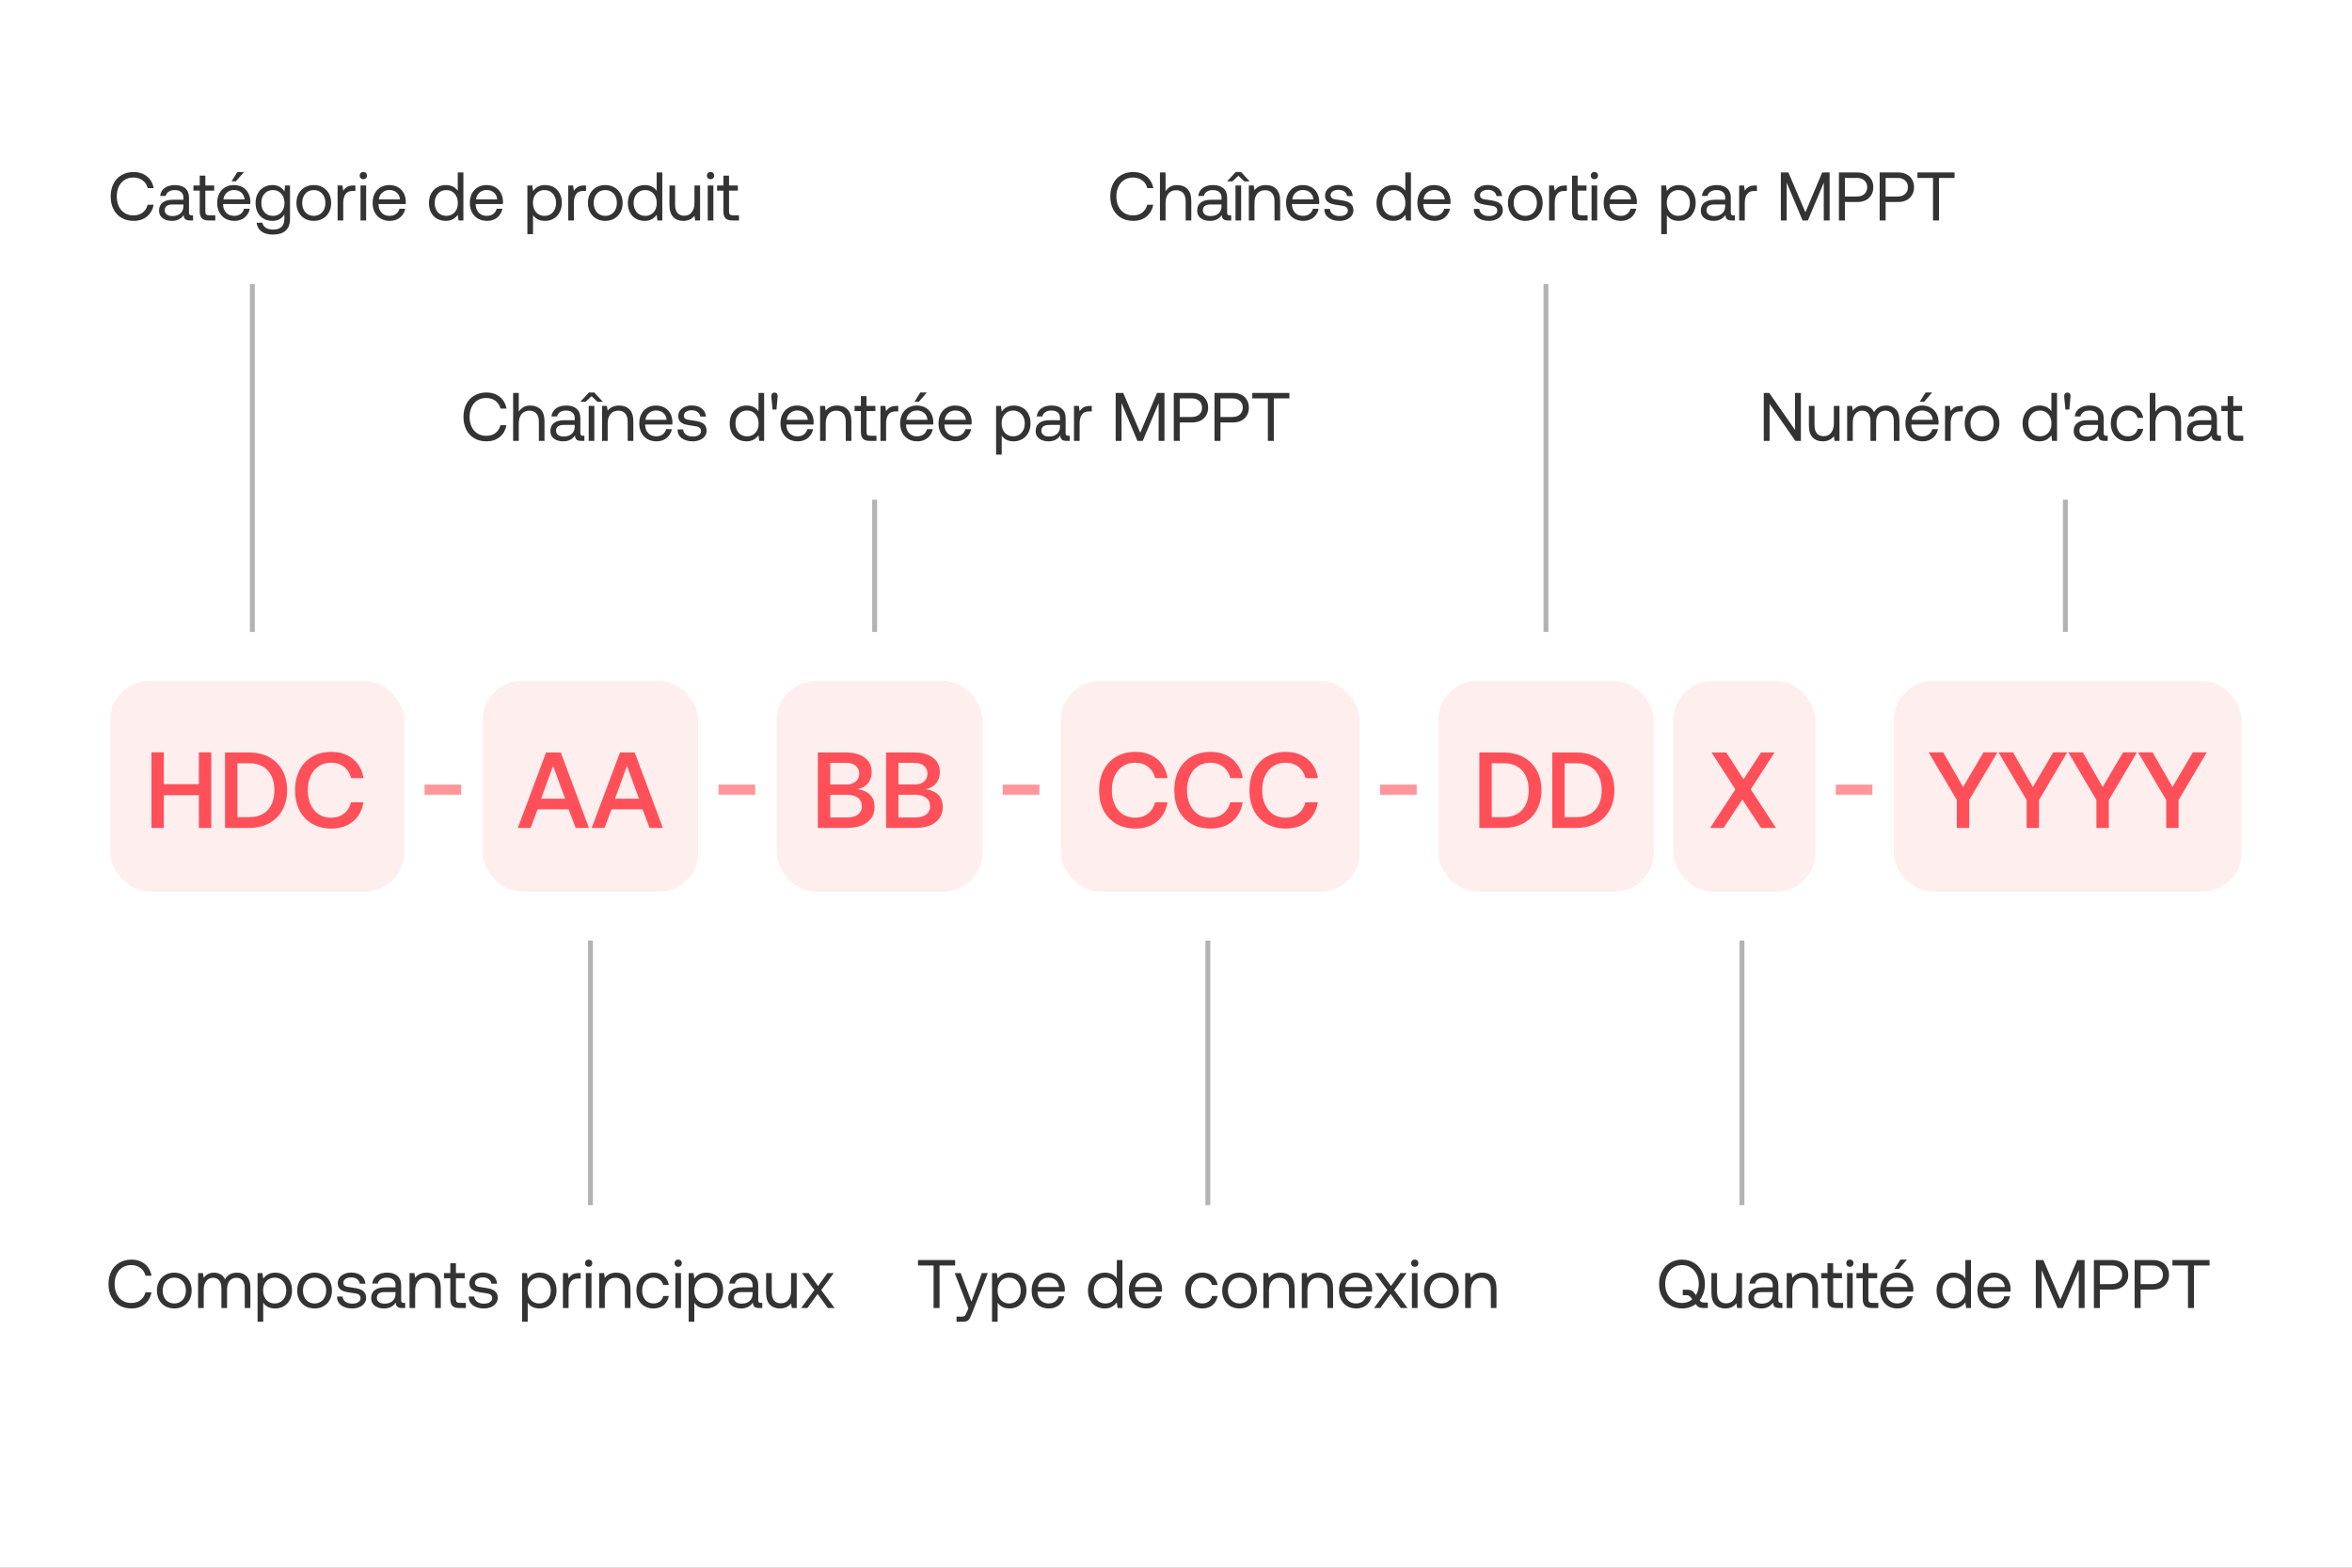 <svg width="480" height="320" viewBox="0 0 480 320" fill="none" xmlns="http://www.w3.org/2000/svg">
<rect x="0" y="0" width="480" height="320" fill="#808080" stroke="none"/>
<g clip-path="url(#clip0_2001_114)">
<rect width="480" height="320" fill="white"/>
<rect x="22.5" y="139" width="60" height="43" rx="8" fill="#FF5059" fill-opacity="0.1"/>
<path d="M30.908 153.578H33.438V160.068H40.588V153.578H43.118V169H40.588V162.312H33.438V169H30.908V153.578ZM45.926 153.6H50.832C52.401 153.6 53.772 153.923 54.946 154.568C56.119 155.213 57.021 156.115 57.652 157.274C58.282 158.433 58.598 159.775 58.598 161.3C58.598 162.811 58.282 164.153 57.652 165.326C57.021 166.485 56.119 167.387 54.946 168.032C53.772 168.677 52.401 169 50.832 169H45.926V153.6ZM50.832 166.8C52.489 166.8 53.765 166.309 54.66 165.326C55.554 164.329 56.002 162.987 56.002 161.3C56.002 159.613 55.554 158.279 54.66 157.296C53.765 156.299 52.489 155.8 50.832 155.8H48.456V166.8H50.832ZM60.22 161.3C60.22 159.745 60.521 158.381 61.122 157.208C61.738 156.02 62.604 155.103 63.718 154.458C64.848 153.798 66.16 153.468 67.656 153.468C68.815 153.468 69.856 153.688 70.78 154.128C71.719 154.568 72.482 155.199 73.068 156.02C73.655 156.827 74.029 157.765 74.19 158.836H71.66C71.411 157.853 70.927 157.083 70.208 156.526C69.49 155.969 68.602 155.69 67.546 155.69C66.593 155.69 65.757 155.932 65.038 156.416C64.32 156.885 63.77 157.545 63.388 158.396C63.007 159.232 62.816 160.2 62.816 161.3C62.816 162.385 63.007 163.353 63.388 164.204C63.77 165.055 64.32 165.722 65.038 166.206C65.757 166.675 66.593 166.91 67.546 166.91C68.602 166.91 69.482 166.631 70.186 166.074C70.905 165.517 71.389 164.747 71.638 163.764H74.168C74.007 164.849 73.633 165.795 73.046 166.602C72.474 167.409 71.726 168.032 70.802 168.472C69.878 168.912 68.83 169.132 67.656 169.132C66.16 169.132 64.848 168.809 63.718 168.164C62.604 167.519 61.738 166.609 61.122 165.436C60.521 164.248 60.22 162.869 60.22 161.3Z" fill="#FF5059"/>
<path d="M86.644 162.224V160.156H94.124V162.224H86.644Z" fill="#FF5059" fill-opacity="0.6"/>
<rect x="98.5" y="139" width="44" height="43" rx="8" fill="#FF5059" fill-opacity="0.1"/>
<path d="M105.676 169L111.44 153.6H114.454L120.196 169H117.49L116.038 165.194H109.724L108.294 169H105.676ZM110.428 163.038H115.334L112.87 156.328L110.428 163.038ZM120.758 169L126.522 153.6H129.536L135.278 169H132.572L131.12 165.194H124.806L123.376 169H120.758ZM125.51 163.038H130.416L127.952 156.328L125.51 163.038Z" fill="#FF5059"/>
<path d="M146.644 162.224V160.156H154.124V162.224H146.644Z" fill="#FF5059" fill-opacity="0.6"/>
<rect x="158.5" y="139" width="42" height="43" rx="8" fill="#FF5059" fill-opacity="0.1"/>
<path d="M172.562 153.6C174.249 153.6 175.554 153.952 176.478 154.656C177.417 155.36 177.886 156.343 177.886 157.604C177.886 158.528 177.637 159.291 177.138 159.892C176.654 160.479 175.95 160.875 175.026 161.08C177.329 161.476 178.48 162.686 178.48 164.71C178.48 166.045 177.981 167.093 176.984 167.856C176.001 168.619 174.593 169 172.76 169H166.908V153.6H172.562ZM169.438 160.134H172.628C173.493 160.134 174.161 159.936 174.63 159.54C175.114 159.144 175.356 158.601 175.356 157.912C175.356 157.223 175.114 156.687 174.63 156.306C174.161 155.91 173.493 155.712 172.628 155.712H169.438V160.134ZM169.438 166.866H172.782C173.779 166.866 174.542 166.668 175.07 166.272C175.613 165.861 175.884 165.297 175.884 164.578C175.884 163.83 175.613 163.251 175.07 162.84C174.527 162.429 173.765 162.224 172.782 162.224H169.438V166.866ZM186.484 153.6C188.171 153.6 189.476 153.952 190.4 154.656C191.339 155.36 191.808 156.343 191.808 157.604C191.808 158.528 191.559 159.291 191.06 159.892C190.576 160.479 189.872 160.875 188.948 161.08C191.251 161.476 192.402 162.686 192.402 164.71C192.402 166.045 191.903 167.093 190.906 167.856C189.923 168.619 188.515 169 186.682 169H180.83V153.6H186.484ZM183.36 160.134H186.55C187.415 160.134 188.083 159.936 188.552 159.54C189.036 159.144 189.278 158.601 189.278 157.912C189.278 157.223 189.036 156.687 188.552 156.306C188.083 155.91 187.415 155.712 186.55 155.712H183.36V160.134ZM183.36 166.866H186.704C187.701 166.866 188.464 166.668 188.992 166.272C189.535 165.861 189.806 165.297 189.806 164.578C189.806 163.83 189.535 163.251 188.992 162.84C188.449 162.429 187.687 162.224 186.704 162.224H183.36V166.866Z" fill="#FF5059"/>
<path d="M204.644 162.224V160.156H212.124V162.224H204.644Z" fill="#FF5059" fill-opacity="0.6"/>
<rect x="216.5" y="139" width="61" height="43" rx="8" fill="#FF5059" fill-opacity="0.1"/>
<path d="M224.314 161.3C224.314 159.745 224.615 158.381 225.216 157.208C225.832 156.02 226.697 155.103 227.812 154.458C228.941 153.798 230.254 153.468 231.75 153.468C232.909 153.468 233.95 153.688 234.874 154.128C235.813 154.568 236.575 155.199 237.162 156.02C237.749 156.827 238.123 157.765 238.284 158.836H235.754C235.505 157.853 235.021 157.083 234.302 156.526C233.583 155.969 232.696 155.69 231.64 155.69C230.687 155.69 229.851 155.932 229.132 156.416C228.413 156.885 227.863 157.545 227.482 158.396C227.101 159.232 226.91 160.2 226.91 161.3C226.91 162.385 227.101 163.353 227.482 164.204C227.863 165.055 228.413 165.722 229.132 166.206C229.851 166.675 230.687 166.91 231.64 166.91C232.696 166.91 233.576 166.631 234.28 166.074C234.999 165.517 235.483 164.747 235.732 163.764H238.262C238.101 164.849 237.727 165.795 237.14 166.602C236.568 167.409 235.82 168.032 234.896 168.472C233.972 168.912 232.923 169.132 231.75 169.132C230.254 169.132 228.941 168.809 227.812 168.164C226.697 167.519 225.832 166.609 225.216 165.436C224.615 164.248 224.314 162.869 224.314 161.3ZM239.654 161.3C239.654 159.745 239.955 158.381 240.556 157.208C241.172 156.02 242.037 155.103 243.152 154.458C244.281 153.798 245.594 153.468 247.09 153.468C248.249 153.468 249.29 153.688 250.214 154.128C251.153 154.568 251.915 155.199 252.502 156.02C253.089 156.827 253.463 157.765 253.624 158.836H251.094C250.845 157.853 250.361 157.083 249.642 156.526C248.923 155.969 248.036 155.69 246.98 155.69C246.027 155.69 245.191 155.932 244.472 156.416C243.753 156.885 243.203 157.545 242.822 158.396C242.441 159.232 242.25 160.2 242.25 161.3C242.25 162.385 242.441 163.353 242.822 164.204C243.203 165.055 243.753 165.722 244.472 166.206C245.191 166.675 246.027 166.91 246.98 166.91C248.036 166.91 248.916 166.631 249.62 166.074C250.339 165.517 250.823 164.747 251.072 163.764H253.602C253.441 164.849 253.067 165.795 252.48 166.602C251.908 167.409 251.16 168.032 250.236 168.472C249.312 168.912 248.263 169.132 247.09 169.132C245.594 169.132 244.281 168.809 243.152 168.164C242.037 167.519 241.172 166.609 240.556 165.436C239.955 164.248 239.654 162.869 239.654 161.3ZM254.994 161.3C254.994 159.745 255.294 158.381 255.896 157.208C256.512 156.02 257.377 155.103 258.492 154.458C259.621 153.798 260.934 153.468 262.43 153.468C263.588 153.468 264.63 153.688 265.554 154.128C266.492 154.568 267.255 155.199 267.842 156.02C268.428 156.827 268.802 157.765 268.964 158.836H266.434C266.184 157.853 265.7 157.083 264.982 156.526C264.263 155.969 263.376 155.69 262.32 155.69C261.366 155.69 260.53 155.932 259.812 156.416C259.093 156.885 258.543 157.545 258.162 158.396C257.78 159.232 257.59 160.2 257.59 161.3C257.59 162.385 257.78 163.353 258.162 164.204C258.543 165.055 259.093 165.722 259.812 166.206C260.53 166.675 261.366 166.91 262.32 166.91C263.376 166.91 264.256 166.631 264.96 166.074C265.678 165.517 266.162 164.747 266.412 163.764H268.942C268.78 164.849 268.406 165.795 267.82 166.602C267.248 167.409 266.5 168.032 265.576 168.472C264.652 168.912 263.603 169.132 262.43 169.132C260.934 169.132 259.621 168.809 258.492 168.164C257.377 167.519 256.512 166.609 255.896 165.436C255.294 164.248 254.994 162.869 254.994 161.3Z" fill="#FF5059"/>
<path d="M281.644 162.224V160.156H289.124V162.224H281.644Z" fill="#FF5059" fill-opacity="0.6"/>
<rect x="293.5" y="139" width="44" height="43" rx="8" fill="#FF5059" fill-opacity="0.1"/>
<path d="M301.908 153.6H306.814C308.383 153.6 309.755 153.923 310.928 154.568C312.101 155.213 313.003 156.115 313.634 157.274C314.265 158.433 314.58 159.775 314.58 161.3C314.58 162.811 314.265 164.153 313.634 165.326C313.003 166.485 312.101 167.387 310.928 168.032C309.755 168.677 308.383 169 306.814 169H301.908V153.6ZM306.814 166.8C308.471 166.8 309.747 166.309 310.642 165.326C311.537 164.329 311.984 162.987 311.984 161.3C311.984 159.613 311.537 158.279 310.642 157.296C309.747 156.299 308.471 155.8 306.814 155.8H304.438V166.8H306.814ZM316.797 153.6H321.703C323.272 153.6 324.643 153.923 325.817 154.568C326.99 155.213 327.892 156.115 328.523 157.274C329.153 158.433 329.469 159.775 329.469 161.3C329.469 162.811 329.153 164.153 328.523 165.326C327.892 166.485 326.99 167.387 325.817 168.032C324.643 168.677 323.272 169 321.703 169H316.797V153.6ZM321.703 166.8C323.36 166.8 324.636 166.309 325.531 165.326C326.425 164.329 326.873 162.987 326.873 161.3C326.873 159.613 326.425 158.279 325.531 157.296C324.636 156.299 323.36 155.8 321.703 155.8H319.327V166.8H321.703Z" fill="#FF5059"/>
<rect x="341.5" y="139" width="29" height="43" rx="8" fill="#FF5059" fill-opacity="0.1"/>
<path d="M354.154 161.124L349.292 153.6H352.306L355.826 159.078L359.39 153.6H362.162L357.3 161.124L362.448 169H359.39L355.584 163.192L351.756 169H349.006L354.154 161.124Z" fill="#FF5059"/>
<path d="M374.644 162.224V160.156H382.124V162.224H374.644Z" fill="#FF5059" fill-opacity="0.6"/>
<rect x="386.5" y="139" width="71" height="43" rx="8" fill="#FF5059" fill-opacity="0.1"/>
<path d="M393.61 153.578H396.58L400.628 160.64L404.786 153.578H407.624L401.882 163.302V169H399.352V163.302L393.61 153.578ZM407.854 153.578H410.824L414.872 160.64L419.03 153.578H421.868L416.126 163.302V169H413.596V163.302L407.854 153.578ZM422.098 153.578H425.068L429.116 160.64L433.274 153.578H436.112L430.37 163.302V169H427.84V163.302L422.098 153.578ZM436.342 153.578H439.312L443.36 160.64L447.518 153.578H450.356L444.614 163.302V169H442.084V163.302L436.342 153.578Z" fill="#FF5059"/>
<path d="M22.588 40.1C22.588 39.12 22.779 38.252 23.162 37.496C23.545 36.74 24.091 36.157 24.8 35.746C25.509 35.326 26.331 35.116 27.264 35.116C28.347 35.116 29.252 35.41 29.98 35.998C30.717 36.586 31.179 37.389 31.366 38.406H30.148C29.971 37.725 29.621 37.193 29.098 36.81C28.585 36.427 27.955 36.236 27.208 36.236C26.536 36.236 25.943 36.399 25.43 36.726C24.917 37.053 24.52 37.51 24.24 38.098C23.969 38.677 23.834 39.344 23.834 40.1C23.834 40.847 23.969 41.514 24.24 42.102C24.52 42.69 24.917 43.147 25.43 43.474C25.943 43.801 26.536 43.964 27.208 43.964C27.964 43.964 28.594 43.777 29.098 43.404C29.602 43.021 29.947 42.485 30.134 41.794H31.352C31.165 42.811 30.708 43.614 29.98 44.202C29.261 44.79 28.356 45.084 27.264 45.084C26.331 45.084 25.509 44.879 24.8 44.468C24.091 44.048 23.545 43.465 23.162 42.718C22.779 41.962 22.588 41.089 22.588 40.1ZM39.401 43.95V45H38.772C38.314 45 37.987 44.907 37.791 44.72C37.596 44.533 37.493 44.258 37.483 43.894C36.933 44.687 36.135 45.084 35.09 45.084C34.296 45.084 33.657 44.897 33.172 44.524C32.696 44.151 32.458 43.642 32.458 42.998C32.458 42.279 32.7 41.729 33.185 41.346C33.68 40.963 34.394 40.772 35.328 40.772H37.428V40.282C37.428 39.815 37.269 39.451 36.952 39.19C36.644 38.929 36.209 38.798 35.65 38.798C35.155 38.798 34.744 38.91 34.417 39.134C34.1 39.349 33.904 39.638 33.83 40.002H32.681C32.766 39.302 33.074 38.756 33.605 38.364C34.147 37.972 34.847 37.776 35.706 37.776C36.62 37.776 37.325 38 37.819 38.448C38.324 38.887 38.575 39.521 38.575 40.352V43.432C38.575 43.777 38.734 43.95 39.051 43.95H39.401ZM37.428 41.738H35.215C34.151 41.738 33.62 42.135 33.62 42.928C33.62 43.283 33.76 43.567 34.039 43.782C34.319 43.997 34.697 44.104 35.173 44.104C35.873 44.104 36.424 43.922 36.825 43.558C37.227 43.185 37.428 42.695 37.428 42.088V41.738ZM40.76 38.91H39.472V37.86H40.76V35.858H41.908V37.86H43.714V38.91H41.908V43.124C41.908 43.423 41.964 43.637 42.076 43.768C42.197 43.889 42.403 43.95 42.692 43.95H43.938V45H42.622C41.95 45 41.469 44.851 41.18 44.552C40.9 44.253 40.76 43.782 40.76 43.138V38.91ZM44.325 41.43C44.325 40.702 44.465 40.063 44.745 39.512C45.034 38.961 45.436 38.537 45.949 38.238C46.462 37.93 47.05 37.776 47.713 37.776C48.366 37.776 48.945 37.911 49.449 38.182C49.953 38.453 50.35 38.845 50.639 39.358C50.928 39.871 51.082 40.473 51.101 41.164C51.101 41.267 51.092 41.43 51.073 41.654H45.529V41.752C45.548 42.452 45.762 43.012 46.173 43.432C46.584 43.852 47.12 44.062 47.783 44.062C48.296 44.062 48.73 43.936 49.085 43.684C49.449 43.423 49.692 43.063 49.813 42.606H50.975C50.835 43.334 50.485 43.931 49.925 44.398C49.365 44.855 48.679 45.084 47.867 45.084C47.158 45.084 46.537 44.935 46.005 44.636C45.473 44.328 45.058 43.899 44.759 43.348C44.47 42.788 44.325 42.149 44.325 41.43ZM49.911 40.702C49.855 40.095 49.626 39.624 49.225 39.288C48.833 38.952 48.334 38.784 47.727 38.784C47.186 38.784 46.71 38.961 46.299 39.316C45.888 39.671 45.655 40.133 45.599 40.702H49.911ZM47.251 37.006L48.441 35.116H49.785L48.147 37.006H47.251ZM59.187 37.86V44.65C59.187 46.806 58.006 47.884 55.645 47.884C54.721 47.884 53.965 47.674 53.377 47.254C52.798 46.834 52.462 46.237 52.369 45.462H53.545C53.638 45.91 53.876 46.255 54.259 46.498C54.642 46.741 55.132 46.862 55.729 46.862C57.269 46.862 58.039 46.111 58.039 44.608V43.768C57.526 44.645 56.709 45.084 55.589 45.084C54.926 45.084 54.334 44.939 53.811 44.65C53.298 44.361 52.892 43.941 52.593 43.39C52.304 42.839 52.159 42.186 52.159 41.43C52.159 40.711 52.304 40.077 52.593 39.526C52.892 38.975 53.302 38.546 53.825 38.238C54.348 37.93 54.936 37.776 55.589 37.776C56.168 37.776 56.662 37.893 57.073 38.126C57.484 38.35 57.806 38.672 58.039 39.092L58.193 37.86H59.187ZM55.701 44.062C56.158 44.062 56.564 43.955 56.919 43.74C57.283 43.516 57.563 43.208 57.759 42.816C57.955 42.415 58.053 41.962 58.053 41.458C58.053 40.945 57.955 40.487 57.759 40.086C57.563 39.675 57.283 39.358 56.919 39.134C56.564 38.91 56.158 38.798 55.701 38.798C54.992 38.798 54.418 39.045 53.979 39.54C53.55 40.025 53.335 40.655 53.335 41.43C53.335 42.205 53.55 42.839 53.979 43.334C54.418 43.819 54.992 44.062 55.701 44.062ZM64.041 45.084C63.35 45.084 62.734 44.93 62.193 44.622C61.661 44.314 61.245 43.885 60.947 43.334C60.648 42.783 60.499 42.149 60.499 41.43C60.499 40.711 60.648 40.077 60.947 39.526C61.245 38.975 61.661 38.546 62.193 38.238C62.734 37.93 63.35 37.776 64.041 37.776C64.731 37.776 65.343 37.93 65.875 38.238C66.416 38.546 66.836 38.975 67.135 39.526C67.433 40.077 67.583 40.711 67.583 41.43C67.583 42.149 67.433 42.783 67.135 43.334C66.836 43.885 66.416 44.314 65.875 44.622C65.343 44.93 64.731 45.084 64.041 45.084ZM64.041 44.062C64.507 44.062 64.918 43.95 65.273 43.726C65.637 43.502 65.917 43.189 66.113 42.788C66.309 42.387 66.407 41.934 66.407 41.43C66.407 40.926 66.309 40.473 66.113 40.072C65.917 39.671 65.637 39.358 65.273 39.134C64.918 38.91 64.507 38.798 64.041 38.798C63.574 38.798 63.159 38.91 62.795 39.134C62.44 39.358 62.165 39.671 61.969 40.072C61.773 40.473 61.675 40.926 61.675 41.43C61.675 41.934 61.773 42.387 61.969 42.788C62.165 43.189 62.44 43.502 62.795 43.726C63.159 43.95 63.574 44.062 64.041 44.062ZM72.525 37.86V38.98H71.951C71.27 38.98 70.78 39.209 70.481 39.666C70.192 40.123 70.047 40.688 70.047 41.36V45H68.899V37.86H69.893L70.047 38.938C70.253 38.611 70.519 38.35 70.845 38.154C71.172 37.958 71.625 37.86 72.203 37.86H72.525ZM74.149 35.102C74.364 35.102 74.541 35.172 74.681 35.312C74.821 35.452 74.891 35.629 74.891 35.844C74.891 36.059 74.821 36.236 74.681 36.376C74.541 36.516 74.364 36.586 74.149 36.586C73.934 36.586 73.757 36.516 73.617 36.376C73.477 36.236 73.407 36.059 73.407 35.844C73.407 35.629 73.477 35.452 73.617 35.312C73.757 35.172 73.934 35.102 74.149 35.102ZM73.575 37.86H74.723V45H73.575V37.86ZM76.044 41.43C76.044 40.702 76.184 40.063 76.464 39.512C76.753 38.961 77.154 38.537 77.668 38.238C78.181 37.93 78.769 37.776 79.432 37.776C80.085 37.776 80.664 37.911 81.168 38.182C81.672 38.453 82.068 38.845 82.358 39.358C82.647 39.871 82.801 40.473 82.82 41.164C82.82 41.267 82.81 41.43 82.792 41.654H77.248V41.752C77.266 42.452 77.481 43.012 77.892 43.432C78.302 43.852 78.839 44.062 79.502 44.062C80.015 44.062 80.449 43.936 80.804 43.684C81.168 43.423 81.41 43.063 81.532 42.606H82.694C82.554 43.334 82.204 43.931 81.644 44.398C81.084 44.855 80.398 45.084 79.586 45.084C78.876 45.084 78.256 44.935 77.724 44.636C77.192 44.328 76.776 43.899 76.478 43.348C76.188 42.788 76.044 42.149 76.044 41.43ZM81.63 40.702C81.574 40.095 81.345 39.624 80.944 39.288C80.552 38.952 80.052 38.784 79.446 38.784C78.904 38.784 78.428 38.961 78.018 39.316C77.607 39.671 77.374 40.133 77.318 40.702H81.63ZM94.57 35.2V45H93.576L93.422 43.852C92.824 44.673 92.008 45.084 90.972 45.084C90.309 45.084 89.716 44.939 89.194 44.65C88.68 44.361 88.274 43.941 87.976 43.39C87.686 42.839 87.542 42.186 87.542 41.43C87.542 40.711 87.686 40.077 87.976 39.526C88.274 38.975 88.685 38.546 89.208 38.238C89.73 37.93 90.318 37.776 90.972 37.776C91.55 37.776 92.045 37.883 92.456 38.098C92.866 38.303 93.188 38.588 93.422 38.952V35.2H94.57ZM91.084 44.062C91.541 44.062 91.947 43.955 92.302 43.74C92.666 43.516 92.946 43.208 93.142 42.816C93.338 42.415 93.436 41.962 93.436 41.458C93.436 40.945 93.338 40.487 93.142 40.086C92.946 39.675 92.666 39.358 92.302 39.134C91.947 38.91 91.541 38.798 91.084 38.798C90.374 38.798 89.8 39.045 89.362 39.54C88.932 40.025 88.718 40.655 88.718 41.43C88.718 42.205 88.932 42.839 89.362 43.334C89.8 43.819 90.374 44.062 91.084 44.062ZM95.882 41.43C95.882 40.702 96.022 40.063 96.302 39.512C96.591 38.961 96.992 38.537 97.506 38.238C98.019 37.93 98.607 37.776 99.27 37.776C99.923 37.776 100.502 37.911 101.006 38.182C101.51 38.453 101.906 38.845 102.196 39.358C102.485 39.871 102.639 40.473 102.658 41.164C102.658 41.267 102.648 41.43 102.63 41.654H97.086V41.752C97.104 42.452 97.319 43.012 97.73 43.432C98.14 43.852 98.677 44.062 99.34 44.062C99.853 44.062 100.287 43.936 100.642 43.684C101.006 43.423 101.248 43.063 101.37 42.606H102.532C102.392 43.334 102.042 43.931 101.482 44.398C100.922 44.855 100.236 45.084 99.424 45.084C98.714 45.084 98.094 44.935 97.562 44.636C97.03 44.328 96.614 43.899 96.316 43.348C96.026 42.788 95.882 42.149 95.882 41.43ZM101.468 40.702C101.412 40.095 101.183 39.624 100.782 39.288C100.39 38.952 99.89 38.784 99.284 38.784C98.742 38.784 98.266 38.961 97.856 39.316C97.445 39.671 97.212 40.133 97.156 40.702H101.468ZM111.23 37.776C111.892 37.776 112.48 37.921 112.994 38.21C113.516 38.499 113.922 38.919 114.212 39.47C114.51 40.021 114.66 40.674 114.66 41.43C114.66 42.149 114.51 42.783 114.212 43.334C113.922 43.885 113.516 44.314 112.994 44.622C112.471 44.93 111.883 45.084 111.23 45.084C110.651 45.084 110.156 44.981 109.746 44.776C109.335 44.561 109.013 44.272 108.78 43.908V47.8H107.632V37.86H108.626L108.78 39.008C109.377 38.187 110.194 37.776 111.23 37.776ZM111.118 44.062C111.827 44.062 112.396 43.819 112.826 43.334C113.264 42.839 113.484 42.205 113.484 41.43C113.484 40.655 113.264 40.025 112.826 39.54C112.396 39.045 111.827 38.798 111.118 38.798C110.66 38.798 110.25 38.91 109.886 39.134C109.531 39.349 109.256 39.657 109.06 40.058C108.864 40.45 108.766 40.898 108.766 41.402C108.766 41.915 108.864 42.377 109.06 42.788C109.256 43.189 109.531 43.502 109.886 43.726C110.25 43.95 110.66 44.062 111.118 44.062ZM119.598 37.86V38.98H119.024C118.342 38.98 117.852 39.209 117.554 39.666C117.264 40.123 117.12 40.688 117.12 41.36V45H115.972V37.86H116.966L117.12 38.938C117.325 38.611 117.591 38.35 117.918 38.154C118.244 37.958 118.697 37.86 119.276 37.86H119.598ZM123.527 45.084C122.836 45.084 122.22 44.93 121.679 44.622C121.147 44.314 120.732 43.885 120.433 43.334C120.134 42.783 119.985 42.149 119.985 41.43C119.985 40.711 120.134 40.077 120.433 39.526C120.732 38.975 121.147 38.546 121.679 38.238C122.22 37.93 122.836 37.776 123.527 37.776C124.218 37.776 124.829 37.93 125.361 38.238C125.902 38.546 126.322 38.975 126.621 39.526C126.92 40.077 127.069 40.711 127.069 41.43C127.069 42.149 126.92 42.783 126.621 43.334C126.322 43.885 125.902 44.314 125.361 44.622C124.829 44.93 124.218 45.084 123.527 45.084ZM123.527 44.062C123.994 44.062 124.404 43.95 124.759 43.726C125.123 43.502 125.403 43.189 125.599 42.788C125.795 42.387 125.893 41.934 125.893 41.43C125.893 40.926 125.795 40.473 125.599 40.072C125.403 39.671 125.123 39.358 124.759 39.134C124.404 38.91 123.994 38.798 123.527 38.798C123.06 38.798 122.645 38.91 122.281 39.134C121.926 39.358 121.651 39.671 121.455 40.072C121.259 40.473 121.161 40.926 121.161 41.43C121.161 41.934 121.259 42.387 121.455 42.788C121.651 43.189 121.926 43.502 122.281 43.726C122.645 43.95 123.06 44.062 123.527 44.062ZM135.162 35.2V45H134.168L134.014 43.852C133.416 44.673 132.6 45.084 131.564 45.084C130.901 45.084 130.308 44.939 129.786 44.65C129.272 44.361 128.866 43.941 128.568 43.39C128.278 42.839 128.134 42.186 128.134 41.43C128.134 40.711 128.278 40.077 128.568 39.526C128.866 38.975 129.277 38.546 129.8 38.238C130.322 37.93 130.91 37.776 131.564 37.776C132.142 37.776 132.637 37.883 133.048 38.098C133.458 38.303 133.78 38.588 134.014 38.952V35.2H135.162ZM131.676 44.062C132.133 44.062 132.539 43.955 132.894 43.74C133.258 43.516 133.538 43.208 133.734 42.816C133.93 42.415 134.028 41.962 134.028 41.458C134.028 40.945 133.93 40.487 133.734 40.086C133.538 39.675 133.258 39.358 132.894 39.134C132.539 38.91 132.133 38.798 131.676 38.798C130.966 38.798 130.392 39.045 129.954 39.54C129.524 40.025 129.31 40.655 129.31 41.43C129.31 42.205 129.524 42.839 129.954 43.334C130.392 43.819 130.966 44.062 131.676 44.062ZM142.871 37.86V45H141.877L141.723 44.048C141.182 44.739 140.421 45.084 139.441 45.084C138.592 45.084 137.911 44.823 137.397 44.3C136.884 43.777 136.627 42.956 136.627 41.836V37.86H137.775V41.766C137.775 42.503 137.934 43.068 138.251 43.46C138.578 43.843 139.04 44.034 139.637 44.034C140.291 44.034 140.799 43.801 141.163 43.334C141.537 42.867 141.723 42.233 141.723 41.43V37.86H142.871ZM145.01 35.102C145.225 35.102 145.402 35.172 145.542 35.312C145.682 35.452 145.752 35.629 145.752 35.844C145.752 36.059 145.682 36.236 145.542 36.376C145.402 36.516 145.225 36.586 145.01 36.586C144.796 36.586 144.618 36.516 144.478 36.376C144.338 36.236 144.268 36.059 144.268 35.844C144.268 35.629 144.338 35.452 144.478 35.312C144.618 35.172 144.796 35.102 145.01 35.102ZM144.436 37.86H145.584V45H144.436V37.86ZM147.633 38.91H146.345V37.86H147.633V35.858H148.781V37.86H150.587V38.91H148.781V43.124C148.781 43.423 148.837 43.637 148.949 43.768C149.07 43.889 149.276 43.95 149.565 43.95H150.811V45H149.495C148.823 45 148.342 44.851 148.053 44.552C147.773 44.253 147.633 43.782 147.633 43.138V38.91Z" fill="#333333"/>
<path d="M94.588 85.1C94.588 84.12 94.779 83.252 95.162 82.496C95.545 81.74 96.091 81.157 96.8 80.746C97.509 80.326 98.331 80.116 99.264 80.116C100.347 80.116 101.252 80.41 101.98 80.998C102.717 81.586 103.179 82.389 103.366 83.406H102.148C101.971 82.725 101.621 82.193 101.098 81.81C100.585 81.427 99.955 81.236 99.208 81.236C98.536 81.236 97.943 81.399 97.43 81.726C96.917 82.053 96.52 82.51 96.24 83.098C95.969 83.677 95.834 84.344 95.834 85.1C95.834 85.847 95.969 86.514 96.24 87.102C96.52 87.69 96.917 88.147 97.43 88.474C97.943 88.801 98.536 88.964 99.208 88.964C99.964 88.964 100.594 88.777 101.098 88.404C101.602 88.021 101.947 87.485 102.134 86.794H103.352C103.165 87.811 102.708 88.614 101.98 89.202C101.261 89.79 100.356 90.084 99.264 90.084C98.331 90.084 97.509 89.879 96.8 89.468C96.091 89.048 95.545 88.465 95.162 87.718C94.779 86.962 94.588 86.089 94.588 85.1ZM108.223 82.776C109.091 82.776 109.791 83.037 110.323 83.56C110.855 84.083 111.121 84.904 111.121 86.024V90H109.973V86.094C109.973 85.357 109.805 84.797 109.469 84.414C109.133 84.022 108.653 83.826 108.027 83.826C107.365 83.826 106.837 84.059 106.445 84.526C106.063 84.993 105.871 85.627 105.871 86.43V90H104.723V80.2H105.871V84.036C106.105 83.663 106.413 83.359 106.795 83.126C107.187 82.893 107.663 82.776 108.223 82.776ZM119.263 88.95V90H118.633C118.175 90 117.849 89.907 117.653 89.72C117.457 89.533 117.354 89.258 117.345 88.894C116.794 89.687 115.996 90.084 114.951 90.084C114.157 90.084 113.518 89.897 113.033 89.524C112.557 89.151 112.319 88.642 112.319 87.998C112.319 87.279 112.561 86.729 113.047 86.346C113.541 85.963 114.255 85.772 115.189 85.772H117.289V85.282C117.289 84.815 117.13 84.451 116.813 84.19C116.505 83.929 116.071 83.798 115.511 83.798C115.016 83.798 114.605 83.91 114.279 84.134C113.961 84.349 113.765 84.638 113.691 85.002H112.543C112.627 84.302 112.935 83.756 113.467 83.364C114.008 82.972 114.708 82.776 115.567 82.776C116.481 82.776 117.186 83 117.681 83.448C118.185 83.887 118.437 84.521 118.437 85.352V88.432C118.437 88.777 118.595 88.95 118.913 88.95H119.263ZM117.289 86.738H115.077C114.013 86.738 113.481 87.135 113.481 87.928C113.481 88.283 113.621 88.567 113.901 88.782C114.181 88.997 114.559 89.104 115.035 89.104C115.735 89.104 116.285 88.922 116.687 88.558C117.088 88.185 117.289 87.695 117.289 87.088V86.738ZM120.145 82.86H121.293V90H120.145V82.86ZM120.733 80.872L119.515 82.02H118.423L120.187 80.116H121.279L123.043 82.02H121.937L120.733 80.872ZM126.366 82.776C127.234 82.776 127.929 83.037 128.452 83.56C128.984 84.083 129.25 84.904 129.25 86.024V90H128.102V86.094C128.102 85.357 127.934 84.797 127.598 84.414C127.271 84.022 126.795 83.826 126.17 83.826C125.498 83.826 124.971 84.059 124.588 84.526C124.205 84.993 124.014 85.627 124.014 86.43V90H122.866V82.86H123.86L124.014 83.826C124.555 83.126 125.339 82.776 126.366 82.776ZM130.462 86.43C130.462 85.702 130.602 85.063 130.882 84.512C131.171 83.961 131.572 83.537 132.086 83.238C132.599 82.93 133.187 82.776 133.85 82.776C134.503 82.776 135.082 82.911 135.586 83.182C136.09 83.453 136.486 83.845 136.776 84.358C137.065 84.871 137.219 85.473 137.238 86.164C137.238 86.267 137.228 86.43 137.21 86.654H131.666V86.752C131.684 87.452 131.899 88.012 132.31 88.432C132.72 88.852 133.257 89.062 133.92 89.062C134.433 89.062 134.867 88.936 135.222 88.684C135.586 88.423 135.828 88.063 135.95 87.606H137.112C136.972 88.334 136.622 88.931 136.062 89.398C135.502 89.855 134.816 90.084 134.004 90.084C133.294 90.084 132.674 89.935 132.142 89.636C131.61 89.328 131.194 88.899 130.896 88.348C130.606 87.788 130.462 87.149 130.462 86.43ZM136.048 85.702C135.992 85.095 135.763 84.624 135.362 84.288C134.97 83.952 134.47 83.784 133.864 83.784C133.322 83.784 132.846 83.961 132.436 84.316C132.025 84.671 131.792 85.133 131.736 85.702H136.048ZM139.416 87.648C139.435 88.077 139.622 88.427 139.976 88.698C140.34 88.969 140.807 89.104 141.376 89.104C141.88 89.104 142.286 89.006 142.594 88.81C142.912 88.605 143.07 88.339 143.07 88.012C143.07 87.732 142.996 87.517 142.846 87.368C142.697 87.219 142.501 87.116 142.258 87.06C142.025 87.004 141.689 86.948 141.25 86.892C140.634 86.817 140.13 86.719 139.738 86.598C139.346 86.477 139.029 86.285 138.786 86.024C138.544 85.753 138.422 85.385 138.422 84.918C138.422 84.498 138.539 84.125 138.772 83.798C139.015 83.471 139.342 83.219 139.752 83.042C140.163 82.855 140.625 82.762 141.138 82.762C141.978 82.762 142.66 82.958 143.182 83.35C143.714 83.742 144.008 84.302 144.064 85.03H142.916C142.87 84.657 142.688 84.349 142.37 84.106C142.053 83.863 141.656 83.742 141.18 83.742C140.695 83.742 140.303 83.845 140.004 84.05C139.706 84.246 139.556 84.507 139.556 84.834C139.556 85.077 139.626 85.263 139.766 85.394C139.906 85.525 140.084 85.613 140.298 85.66C140.522 85.707 140.858 85.758 141.306 85.814C141.932 85.889 142.445 85.991 142.846 86.122C143.257 86.253 143.584 86.463 143.826 86.752C144.078 87.041 144.204 87.433 144.204 87.928C144.204 88.357 144.078 88.735 143.826 89.062C143.574 89.389 143.234 89.641 142.804 89.818C142.375 89.995 141.899 90.084 141.376 90.084C140.443 90.084 139.692 89.869 139.122 89.44C138.562 89.011 138.278 88.413 138.268 87.648H139.416ZM155.947 80.2V90H154.953L154.799 88.852C154.201 89.673 153.385 90.084 152.349 90.084C151.686 90.084 151.093 89.939 150.571 89.65C150.057 89.361 149.651 88.941 149.353 88.39C149.063 87.839 148.919 87.186 148.919 86.43C148.919 85.711 149.063 85.077 149.353 84.526C149.651 83.975 150.062 83.546 150.585 83.238C151.107 82.93 151.695 82.776 152.349 82.776C152.927 82.776 153.422 82.883 153.833 83.098C154.243 83.303 154.565 83.588 154.799 83.952V80.2H155.947ZM152.461 89.062C152.918 89.062 153.324 88.955 153.679 88.74C154.043 88.516 154.323 88.208 154.519 87.816C154.715 87.415 154.813 86.962 154.813 86.458C154.813 85.945 154.715 85.487 154.519 85.086C154.323 84.675 154.043 84.358 153.679 84.134C153.324 83.91 152.918 83.798 152.461 83.798C151.751 83.798 151.177 84.045 150.739 84.54C150.309 85.025 150.095 85.655 150.095 86.43C150.095 87.205 150.309 87.839 150.739 88.334C151.177 88.819 151.751 89.062 152.461 89.062ZM157.413 80.928C157.394 80.704 157.441 80.517 157.553 80.368C157.665 80.219 157.833 80.144 158.057 80.144C158.299 80.144 158.472 80.219 158.575 80.368C158.677 80.517 158.719 80.704 158.701 80.928L158.463 83.602H157.665L157.413 80.928ZM159.282 86.43C159.282 85.702 159.422 85.063 159.702 84.512C159.991 83.961 160.393 83.537 160.906 83.238C161.419 82.93 162.007 82.776 162.67 82.776C163.323 82.776 163.902 82.911 164.406 83.182C164.91 83.453 165.307 83.845 165.596 84.358C165.885 84.871 166.039 85.473 166.058 86.164C166.058 86.267 166.049 86.43 166.03 86.654H160.486V86.752C160.505 87.452 160.719 88.012 161.13 88.432C161.541 88.852 162.077 89.062 162.74 89.062C163.253 89.062 163.687 88.936 164.042 88.684C164.406 88.423 164.649 88.063 164.77 87.606H165.932C165.792 88.334 165.442 88.931 164.882 89.398C164.322 89.855 163.636 90.084 162.824 90.084C162.115 90.084 161.494 89.935 160.962 89.636C160.43 89.328 160.015 88.899 159.716 88.348C159.427 87.788 159.282 87.149 159.282 86.43ZM164.868 85.702C164.812 85.095 164.583 84.624 164.182 84.288C163.79 83.952 163.291 83.784 162.684 83.784C162.143 83.784 161.667 83.961 161.256 84.316C160.845 84.671 160.612 85.133 160.556 85.702H164.868ZM170.868 82.776C171.736 82.776 172.431 83.037 172.954 83.56C173.486 84.083 173.752 84.904 173.752 86.024V90H172.604V86.094C172.604 85.357 172.436 84.797 172.1 84.414C171.773 84.022 171.297 83.826 170.672 83.826C170 83.826 169.473 84.059 169.09 84.526C168.707 84.993 168.516 85.627 168.516 86.43V90H167.368V82.86H168.362L168.516 83.826C169.057 83.126 169.841 82.776 170.868 82.776ZM175.692 83.91H174.404V82.86H175.692V80.858H176.84V82.86H178.646V83.91H176.84V88.124C176.84 88.423 176.896 88.637 177.008 88.768C177.129 88.889 177.334 88.95 177.624 88.95H178.87V90H177.554C176.882 90 176.401 89.851 176.112 89.552C175.832 89.253 175.692 88.782 175.692 88.138V83.91ZM183.312 82.86V83.98H182.738C182.057 83.98 181.567 84.209 181.268 84.666C180.979 85.123 180.834 85.688 180.834 86.36V90H179.686V82.86H180.68L180.834 83.938C181.04 83.611 181.306 83.35 181.632 83.154C181.959 82.958 182.412 82.86 182.99 82.86H183.312ZM183.7 86.43C183.7 85.702 183.84 85.063 184.12 84.512C184.409 83.961 184.811 83.537 185.324 83.238C185.837 82.93 186.425 82.776 187.088 82.776C187.741 82.776 188.32 82.911 188.824 83.182C189.328 83.453 189.725 83.845 190.014 84.358C190.303 84.871 190.457 85.473 190.476 86.164C190.476 86.267 190.467 86.43 190.448 86.654H184.904V86.752C184.923 87.452 185.137 88.012 185.548 88.432C185.959 88.852 186.495 89.062 187.158 89.062C187.671 89.062 188.105 88.936 188.46 88.684C188.824 88.423 189.067 88.063 189.188 87.606H190.35C190.21 88.334 189.86 88.931 189.3 89.398C188.74 89.855 188.054 90.084 187.242 90.084C186.533 90.084 185.912 89.935 185.38 89.636C184.848 89.328 184.433 88.899 184.134 88.348C183.845 87.788 183.7 87.149 183.7 86.43ZM189.286 85.702C189.23 85.095 189.001 84.624 188.6 84.288C188.208 83.952 187.709 83.784 187.102 83.784C186.561 83.784 186.085 83.961 185.674 84.316C185.263 84.671 185.03 85.133 184.974 85.702H189.286ZM186.626 82.006L187.816 80.116H189.16L187.522 82.006H186.626ZM191.534 86.43C191.534 85.702 191.674 85.063 191.954 84.512C192.243 83.961 192.645 83.537 193.158 83.238C193.671 82.93 194.259 82.776 194.922 82.776C195.575 82.776 196.154 82.911 196.658 83.182C197.162 83.453 197.559 83.845 197.848 84.358C198.137 84.871 198.291 85.473 198.31 86.164C198.31 86.267 198.301 86.43 198.282 86.654H192.738V86.752C192.757 87.452 192.971 88.012 193.382 88.432C193.793 88.852 194.329 89.062 194.992 89.062C195.505 89.062 195.939 88.936 196.294 88.684C196.658 88.423 196.901 88.063 197.022 87.606H198.184C198.044 88.334 197.694 88.931 197.134 89.398C196.574 89.855 195.888 90.084 195.076 90.084C194.367 90.084 193.746 89.935 193.214 89.636C192.682 89.328 192.267 88.899 191.968 88.348C191.679 87.788 191.534 87.149 191.534 86.43ZM197.12 85.702C197.064 85.095 196.835 84.624 196.434 84.288C196.042 83.952 195.543 83.784 194.936 83.784C194.395 83.784 193.919 83.961 193.508 84.316C193.097 84.671 192.864 85.133 192.808 85.702H197.12ZM206.882 82.776C207.545 82.776 208.133 82.921 208.646 83.21C209.169 83.499 209.575 83.919 209.864 84.47C210.163 85.021 210.312 85.674 210.312 86.43C210.312 87.149 210.163 87.783 209.864 88.334C209.575 88.885 209.169 89.314 208.646 89.622C208.123 89.93 207.535 90.084 206.882 90.084C206.303 90.084 205.809 89.981 205.398 89.776C204.987 89.561 204.665 89.272 204.432 88.908V92.8H203.284V82.86H204.278L204.432 84.008C205.029 83.187 205.846 82.776 206.882 82.776ZM206.77 89.062C207.479 89.062 208.049 88.819 208.478 88.334C208.917 87.839 209.136 87.205 209.136 86.43C209.136 85.655 208.917 85.025 208.478 84.54C208.049 84.045 207.479 83.798 206.77 83.798C206.313 83.798 205.902 83.91 205.538 84.134C205.183 84.349 204.908 84.657 204.712 85.058C204.516 85.45 204.418 85.898 204.418 86.402C204.418 86.915 204.516 87.377 204.712 87.788C204.908 88.189 205.183 88.502 205.538 88.726C205.902 88.95 206.313 89.062 206.77 89.062ZM218.302 88.95V90H217.672C217.215 90 216.888 89.907 216.692 89.72C216.496 89.533 216.393 89.258 216.384 88.894C215.833 89.687 215.035 90.084 213.99 90.084C213.197 90.084 212.557 89.897 212.072 89.524C211.596 89.151 211.358 88.642 211.358 87.998C211.358 87.279 211.601 86.729 212.086 86.346C212.581 85.963 213.295 85.772 214.228 85.772H216.328V85.282C216.328 84.815 216.169 84.451 215.852 84.19C215.544 83.929 215.11 83.798 214.55 83.798C214.055 83.798 213.645 83.91 213.318 84.134C213.001 84.349 212.805 84.638 212.73 85.002H211.582C211.666 84.302 211.974 83.756 212.506 83.364C213.047 82.972 213.747 82.776 214.606 82.776C215.521 82.776 216.225 83 216.72 83.448C217.224 83.887 217.476 84.521 217.476 85.352V88.432C217.476 88.777 217.635 88.95 217.952 88.95H218.302ZM216.328 86.738H214.116C213.052 86.738 212.52 87.135 212.52 87.928C212.52 88.283 212.66 88.567 212.94 88.782C213.22 88.997 213.598 89.104 214.074 89.104C214.774 89.104 215.325 88.922 215.726 88.558C216.127 88.185 216.328 87.695 216.328 87.088V86.738ZM222.81 82.86V83.98H222.236C221.555 83.98 221.065 84.209 220.766 84.666C220.477 85.123 220.332 85.688 220.332 86.36V90H219.184V82.86H220.178L220.332 83.938C220.538 83.611 220.804 83.35 221.13 83.154C221.457 82.958 221.91 82.86 222.488 82.86H222.81ZM227.692 80.2H229.232L232.704 88.334L236.134 80.2H237.646V90H236.456V82.272L233.208 90H232.13L228.882 82.272V90H227.692V80.2ZM243.312 80.2C243.956 80.2 244.525 80.326 245.02 80.578C245.514 80.821 245.892 81.171 246.154 81.628C246.424 82.076 246.56 82.603 246.56 83.21C246.56 83.817 246.424 84.349 246.154 84.806C245.883 85.263 245.5 85.618 245.006 85.87C244.52 86.113 243.956 86.234 243.312 86.234H240.764V90H239.546V80.2H243.312ZM240.764 85.114H243.2C243.844 85.114 244.357 84.941 244.74 84.596C245.122 84.251 245.314 83.789 245.314 83.21C245.314 82.631 245.122 82.174 244.74 81.838C244.366 81.493 243.858 81.32 243.214 81.32H240.764V85.114ZM251.624 80.2C252.268 80.2 252.838 80.326 253.332 80.578C253.827 80.821 254.205 81.171 254.466 81.628C254.737 82.076 254.872 82.603 254.872 83.21C254.872 83.817 254.737 84.349 254.466 84.806C254.196 85.263 253.813 85.618 253.318 85.87C252.833 86.113 252.268 86.234 251.624 86.234H249.076V90H247.858V80.2H251.624ZM249.076 85.114H251.512C252.156 85.114 252.67 84.941 253.052 84.596C253.435 84.251 253.626 83.789 253.626 83.21C253.626 82.631 253.435 82.174 253.052 81.838C252.679 81.493 252.17 81.32 251.526 81.32H249.076V85.114ZM255.569 80.2H263.143V81.32H259.965V90H258.747V81.32H255.569V80.2Z" fill="#333333"/>
<path d="M348.542 265.88V267H347.646C347.282 267 346.988 266.949 346.764 266.846C346.54 266.743 346.339 266.571 346.162 266.328L346.064 266.188C345.28 266.785 344.347 267.084 343.264 267.084C342.359 267.084 341.551 266.869 340.842 266.44C340.133 266.011 339.577 265.418 339.176 264.662C338.784 263.906 338.588 263.052 338.588 262.1C338.588 261.148 338.784 260.294 339.176 259.538C339.577 258.782 340.133 258.189 340.842 257.76C341.551 257.331 342.359 257.116 343.264 257.116C344.169 257.116 344.977 257.331 345.686 257.76C346.395 258.189 346.946 258.782 347.338 259.538C347.739 260.294 347.94 261.148 347.94 262.1C347.94 262.744 347.847 263.346 347.66 263.906C347.473 264.466 347.207 264.965 346.862 265.404C346.993 265.581 347.128 265.707 347.268 265.782C347.408 265.847 347.581 265.88 347.786 265.88H348.542ZM343.264 265.964C344.076 265.964 344.776 265.721 345.364 265.236L345.098 264.872C344.967 264.695 344.837 264.569 344.706 264.494C344.575 264.419 344.421 264.382 344.244 264.382H343.418V263.262H344.44C344.757 263.262 345.019 263.318 345.224 263.43C345.429 263.533 345.621 263.705 345.798 263.948L346.106 264.368C346.498 263.733 346.694 262.977 346.694 262.1C346.694 261.353 346.549 260.691 346.26 260.112C345.971 259.524 345.565 259.067 345.042 258.74C344.529 258.404 343.936 258.236 343.264 258.236C342.592 258.236 341.995 258.404 341.472 258.74C340.959 259.067 340.557 259.524 340.268 260.112C339.979 260.691 339.834 261.353 339.834 262.1C339.834 262.847 339.979 263.514 340.268 264.102C340.557 264.681 340.959 265.138 341.472 265.474C341.995 265.801 342.592 265.964 343.264 265.964ZM355.512 259.86V267H354.518L354.364 266.048C353.823 266.739 353.062 267.084 352.082 267.084C351.233 267.084 350.551 266.823 350.038 266.3C349.525 265.777 349.268 264.956 349.268 263.836V259.86H350.416V263.766C350.416 264.503 350.575 265.068 350.892 265.46C351.219 265.843 351.681 266.034 352.278 266.034C352.931 266.034 353.44 265.801 353.804 265.334C354.177 264.867 354.364 264.233 354.364 263.43V259.86H355.512ZM363.755 265.95V267H363.125C362.668 267 362.341 266.907 362.145 266.72C361.949 266.533 361.846 266.258 361.837 265.894C361.286 266.687 360.488 267.084 359.443 267.084C358.65 267.084 358.01 266.897 357.525 266.524C357.049 266.151 356.811 265.642 356.811 264.998C356.811 264.279 357.054 263.729 357.539 263.346C358.034 262.963 358.748 262.772 359.681 262.772H361.781V262.282C361.781 261.815 361.622 261.451 361.305 261.19C360.997 260.929 360.563 260.798 360.003 260.798C359.508 260.798 359.098 260.91 358.771 261.134C358.454 261.349 358.258 261.638 358.183 262.002H357.035C357.119 261.302 357.427 260.756 357.959 260.364C358.5 259.972 359.2 259.776 360.059 259.776C360.974 259.776 361.678 260 362.173 260.448C362.677 260.887 362.929 261.521 362.929 262.352V265.432C362.929 265.777 363.088 265.95 363.405 265.95H363.755ZM361.781 263.738H359.569C358.505 263.738 357.973 264.135 357.973 264.928C357.973 265.283 358.113 265.567 358.393 265.782C358.673 265.997 359.051 266.104 359.527 266.104C360.227 266.104 360.778 265.922 361.179 265.558C361.58 265.185 361.781 264.695 361.781 264.088V263.738ZM368.138 259.776C369.006 259.776 369.701 260.037 370.224 260.56C370.756 261.083 371.022 261.904 371.022 263.024V267H369.874V263.094C369.874 262.357 369.706 261.797 369.37 261.414C369.043 261.022 368.567 260.826 367.942 260.826C367.27 260.826 366.742 261.059 366.36 261.526C365.977 261.993 365.786 262.627 365.786 263.43V267H364.638V259.86H365.632L365.786 260.826C366.327 260.126 367.111 259.776 368.138 259.776ZM372.961 260.91H371.673V259.86H372.961V257.858H374.109V259.86H375.915V260.91H374.109V265.124C374.109 265.423 374.165 265.637 374.277 265.768C374.399 265.889 374.604 265.95 374.893 265.95H376.139V267H374.823C374.151 267 373.671 266.851 373.381 266.552C373.101 266.253 372.961 265.782 372.961 265.138V260.91ZM377.53 257.102C377.745 257.102 377.922 257.172 378.062 257.312C378.202 257.452 378.272 257.629 378.272 257.844C378.272 258.059 378.202 258.236 378.062 258.376C377.922 258.516 377.745 258.586 377.53 258.586C377.315 258.586 377.138 258.516 376.998 258.376C376.858 258.236 376.788 258.059 376.788 257.844C376.788 257.629 376.858 257.452 376.998 257.312C377.138 257.172 377.315 257.102 377.53 257.102ZM376.956 259.86H378.104V267H376.956V259.86ZM380.153 260.91H378.865V259.86H380.153V257.858H381.301V259.86H383.107V260.91H381.301V265.124C381.301 265.423 381.357 265.637 381.469 265.768C381.59 265.889 381.795 265.95 382.085 265.95H383.331V267H382.015C381.343 267 380.862 266.851 380.573 266.552C380.293 266.253 380.153 265.782 380.153 265.138V260.91ZM383.718 263.43C383.718 262.702 383.858 262.063 384.138 261.512C384.427 260.961 384.828 260.537 385.342 260.238C385.855 259.93 386.443 259.776 387.106 259.776C387.759 259.776 388.338 259.911 388.842 260.182C389.346 260.453 389.742 260.845 390.032 261.358C390.321 261.871 390.475 262.473 390.494 263.164C390.494 263.267 390.484 263.43 390.466 263.654H384.922V263.752C384.94 264.452 385.155 265.012 385.566 265.432C385.976 265.852 386.513 266.062 387.176 266.062C387.689 266.062 388.123 265.936 388.478 265.684C388.842 265.423 389.084 265.063 389.206 264.606H390.368C390.228 265.334 389.878 265.931 389.318 266.398C388.758 266.855 388.072 267.084 387.26 267.084C386.55 267.084 385.93 266.935 385.398 266.636C384.866 266.328 384.45 265.899 384.152 265.348C383.862 264.788 383.718 264.149 383.718 263.43ZM389.304 262.702C389.248 262.095 389.019 261.624 388.618 261.288C388.226 260.952 387.726 260.784 387.12 260.784C386.578 260.784 386.102 260.961 385.692 261.316C385.281 261.671 385.048 262.133 384.992 262.702H389.304ZM386.644 259.006L387.834 257.116H389.178L387.54 259.006H386.644ZM402.244 257.2V267H401.25L401.096 265.852C400.498 266.673 399.682 267.084 398.646 267.084C397.983 267.084 397.39 266.939 396.868 266.65C396.354 266.361 395.948 265.941 395.65 265.39C395.36 264.839 395.216 264.186 395.216 263.43C395.216 262.711 395.36 262.077 395.65 261.526C395.948 260.975 396.359 260.546 396.882 260.238C397.404 259.93 397.992 259.776 398.646 259.776C399.224 259.776 399.719 259.883 400.13 260.098C400.54 260.303 400.862 260.588 401.096 260.952V257.2H402.244ZM398.758 266.062C399.215 266.062 399.621 265.955 399.976 265.74C400.34 265.516 400.62 265.208 400.816 264.816C401.012 264.415 401.11 263.962 401.11 263.458C401.11 262.945 401.012 262.487 400.816 262.086C400.62 261.675 400.34 261.358 399.976 261.134C399.621 260.91 399.215 260.798 398.758 260.798C398.048 260.798 397.474 261.045 397.036 261.54C396.606 262.025 396.392 262.655 396.392 263.43C396.392 264.205 396.606 264.839 397.036 265.334C397.474 265.819 398.048 266.062 398.758 266.062ZM403.555 263.43C403.555 262.702 403.695 262.063 403.975 261.512C404.265 260.961 404.666 260.537 405.179 260.238C405.693 259.93 406.281 259.776 406.943 259.776C407.597 259.776 408.175 259.911 408.679 260.182C409.183 260.453 409.58 260.845 409.869 261.358C410.159 261.871 410.313 262.473 410.331 263.164C410.331 263.267 410.322 263.43 410.303 263.654H404.759V263.752C404.778 264.452 404.993 265.012 405.403 265.432C405.814 265.852 406.351 266.062 407.013 266.062C407.527 266.062 407.961 265.936 408.315 265.684C408.679 265.423 408.922 265.063 409.043 264.606H410.205C410.065 265.334 409.715 265.931 409.155 266.398C408.595 266.855 407.909 267.084 407.097 267.084C406.388 267.084 405.767 266.935 405.235 266.636C404.703 266.328 404.288 265.899 403.989 265.348C403.7 264.788 403.555 264.149 403.555 263.43ZM409.141 262.702C409.085 262.095 408.857 261.624 408.455 261.288C408.063 260.952 407.564 260.784 406.957 260.784C406.416 260.784 405.94 260.961 405.529 261.316C405.119 261.671 404.885 262.133 404.829 262.702H409.141ZM415.473 257.2H417.013L420.485 265.334L423.915 257.2H425.427V267H424.237V259.272L420.989 267H419.911L416.663 259.272V267H415.473V257.2ZM431.093 257.2C431.737 257.2 432.306 257.326 432.801 257.578C433.296 257.821 433.674 258.171 433.935 258.628C434.206 259.076 434.341 259.603 434.341 260.21C434.341 260.817 434.206 261.349 433.935 261.806C433.664 262.263 433.282 262.618 432.787 262.87C432.302 263.113 431.737 263.234 431.093 263.234H428.545V267H427.327V257.2H431.093ZM428.545 262.114H430.981C431.625 262.114 432.138 261.941 432.521 261.596C432.904 261.251 433.095 260.789 433.095 260.21C433.095 259.631 432.904 259.174 432.521 258.838C432.148 258.493 431.639 258.32 430.995 258.32H428.545V262.114ZM439.406 257.2C440.05 257.2 440.619 257.326 441.114 257.578C441.608 257.821 441.986 258.171 442.248 258.628C442.518 259.076 442.654 259.603 442.654 260.21C442.654 260.817 442.518 261.349 442.248 261.806C441.977 262.263 441.594 262.618 441.1 262.87C440.614 263.113 440.05 263.234 439.406 263.234H436.858V267H435.64V257.2H439.406ZM436.858 262.114H439.294C439.938 262.114 440.451 261.941 440.834 261.596C441.216 261.251 441.408 260.789 441.408 260.21C441.408 259.631 441.216 259.174 440.834 258.838C440.46 258.493 439.952 258.32 439.308 258.32H436.858V262.114ZM443.35 257.2H450.924V258.32H447.746V267H446.528V258.32H443.35V257.2Z" fill="#333333"/>
<path d="M359.952 90V80.2H361.072L366.336 87.76V80.2H367.526V90H366.406L361.142 82.44V90H359.952ZM375.405 82.86V90H374.411L374.257 89.048C373.715 89.739 372.955 90.084 371.975 90.084C371.125 90.084 370.444 89.823 369.931 89.3C369.417 88.777 369.161 87.956 369.161 86.836V82.86H370.309V86.766C370.309 87.503 370.467 88.068 370.785 88.46C371.111 88.843 371.573 89.034 372.171 89.034C372.824 89.034 373.333 88.801 373.697 88.334C374.07 87.867 374.257 87.233 374.257 86.43V82.86H375.405ZM384.936 82.776C385.738 82.776 386.387 83.028 386.882 83.532C387.386 84.036 387.638 84.82 387.638 85.884V90H386.49V85.954C386.49 85.263 386.34 84.736 386.042 84.372C385.752 84.008 385.337 83.826 384.796 83.826C384.198 83.826 383.727 84.036 383.382 84.456C383.046 84.876 382.878 85.45 382.878 86.178V90H381.73V85.954C381.73 85.263 381.58 84.736 381.282 84.372C380.983 84.008 380.558 83.826 380.008 83.826C379.429 83.826 378.967 84.05 378.622 84.498C378.286 84.937 378.118 85.515 378.118 86.234V90H376.97V82.86H377.964L378.118 83.84C378.631 83.131 379.326 82.776 380.204 82.776C380.717 82.776 381.17 82.893 381.562 83.126C381.963 83.35 382.262 83.686 382.458 84.134C382.971 83.229 383.797 82.776 384.936 82.776ZM388.858 86.43C388.858 85.702 388.998 85.063 389.278 84.512C389.568 83.961 389.969 83.537 390.482 83.238C390.996 82.93 391.584 82.776 392.246 82.776C392.9 82.776 393.478 82.911 393.982 83.182C394.486 83.453 394.883 83.845 395.172 84.358C395.462 84.871 395.616 85.473 395.634 86.164C395.634 86.267 395.625 86.43 395.606 86.654H390.062V86.752C390.081 87.452 390.296 88.012 390.706 88.432C391.117 88.852 391.654 89.062 392.316 89.062C392.83 89.062 393.264 88.936 393.618 88.684C393.982 88.423 394.225 88.063 394.346 87.606H395.508C395.368 88.334 395.018 88.931 394.458 89.398C393.898 89.855 393.212 90.084 392.4 90.084C391.691 90.084 391.07 89.935 390.538 89.636C390.006 89.328 389.591 88.899 389.292 88.348C389.003 87.788 388.858 87.149 388.858 86.43ZM394.444 85.702C394.388 85.095 394.16 84.624 393.758 84.288C393.366 83.952 392.867 83.784 392.26 83.784C391.719 83.784 391.243 83.961 390.832 84.316C390.422 84.671 390.188 85.133 390.132 85.702H394.444ZM391.784 82.006L392.974 80.116H394.318L392.68 82.006H391.784ZM400.57 82.86V83.98H399.996C399.315 83.98 398.825 84.209 398.526 84.666C398.237 85.123 398.092 85.688 398.092 86.36V90H396.944V82.86H397.938L398.092 83.938C398.297 83.611 398.563 83.35 398.89 83.154C399.217 82.958 399.669 82.86 400.248 82.86H400.57ZM404.5 90.084C403.809 90.084 403.193 89.93 402.652 89.622C402.12 89.314 401.704 88.885 401.406 88.334C401.107 87.783 400.958 87.149 400.958 86.43C400.958 85.711 401.107 85.077 401.406 84.526C401.704 83.975 402.12 83.546 402.652 83.238C403.193 82.93 403.809 82.776 404.5 82.776C405.19 82.776 405.802 82.93 406.334 83.238C406.875 83.546 407.295 83.975 407.594 84.526C407.892 85.077 408.042 85.711 408.042 86.43C408.042 87.149 407.892 87.783 407.594 88.334C407.295 88.885 406.875 89.314 406.334 89.622C405.802 89.93 405.19 90.084 404.5 90.084ZM404.5 89.062C404.966 89.062 405.377 88.95 405.732 88.726C406.096 88.502 406.376 88.189 406.572 87.788C406.768 87.387 406.866 86.934 406.866 86.43C406.866 85.926 406.768 85.473 406.572 85.072C406.376 84.671 406.096 84.358 405.732 84.134C405.377 83.91 404.966 83.798 404.5 83.798C404.033 83.798 403.618 83.91 403.254 84.134C402.899 84.358 402.624 84.671 402.428 85.072C402.232 85.473 402.134 85.926 402.134 86.43C402.134 86.934 402.232 87.387 402.428 87.788C402.624 88.189 402.899 88.502 403.254 88.726C403.618 88.95 404.033 89.062 404.5 89.062ZM419.798 80.2V90H418.804L418.65 88.852C418.053 89.673 417.236 90.084 416.2 90.084C415.538 90.084 414.945 89.939 414.422 89.65C413.909 89.361 413.503 88.941 413.204 88.39C412.915 87.839 412.77 87.186 412.77 86.43C412.77 85.711 412.915 85.077 413.204 84.526C413.503 83.975 413.914 83.546 414.436 83.238C414.959 82.93 415.547 82.776 416.2 82.776C416.779 82.776 417.274 82.883 417.684 83.098C418.095 83.303 418.417 83.588 418.65 83.952V80.2H419.798ZM416.312 89.062C416.77 89.062 417.176 88.955 417.53 88.74C417.894 88.516 418.174 88.208 418.37 87.816C418.566 87.415 418.664 86.962 418.664 86.458C418.664 85.945 418.566 85.487 418.37 85.086C418.174 84.675 417.894 84.358 417.53 84.134C417.176 83.91 416.77 83.798 416.312 83.798C415.603 83.798 415.029 84.045 414.59 84.54C414.161 85.025 413.946 85.655 413.946 86.43C413.946 87.205 414.161 87.839 414.59 88.334C415.029 88.819 415.603 89.062 416.312 89.062ZM421.264 80.928C421.245 80.704 421.292 80.517 421.404 80.368C421.516 80.219 421.684 80.144 421.908 80.144C422.151 80.144 422.323 80.219 422.426 80.368C422.529 80.517 422.571 80.704 422.552 80.928L422.314 83.602H421.516L421.264 80.928ZM430.146 88.95V90H429.516C429.058 90 428.732 89.907 428.536 89.72C428.34 89.533 428.237 89.258 428.228 88.894C427.677 89.687 426.879 90.084 425.834 90.084C425.04 90.084 424.401 89.897 423.916 89.524C423.44 89.151 423.202 88.642 423.202 87.998C423.202 87.279 423.444 86.729 423.93 86.346C424.424 85.963 425.138 85.772 426.072 85.772H428.172V85.282C428.172 84.815 428.013 84.451 427.696 84.19C427.388 83.929 426.954 83.798 426.394 83.798C425.899 83.798 425.488 83.91 425.162 84.134C424.844 84.349 424.648 84.638 424.574 85.002H423.426C423.51 84.302 423.818 83.756 424.35 83.364C424.891 82.972 425.591 82.776 426.45 82.776C427.364 82.776 428.069 83 428.564 83.448C429.068 83.887 429.32 84.521 429.32 85.352V88.432C429.32 88.777 429.478 88.95 429.796 88.95H430.146ZM428.172 86.738H425.96C424.896 86.738 424.364 87.135 424.364 87.928C424.364 88.283 424.504 88.567 424.784 88.782C425.064 88.997 425.442 89.104 425.918 89.104C426.618 89.104 427.168 88.922 427.57 88.558C427.971 88.185 428.172 87.695 428.172 87.088V86.738ZM437.398 87.536C437.249 88.329 436.899 88.955 436.348 89.412C435.797 89.86 435.097 90.084 434.248 90.084C433.557 90.084 432.951 89.93 432.428 89.622C431.905 89.314 431.499 88.885 431.21 88.334C430.921 87.774 430.776 87.135 430.776 86.416C430.776 85.697 430.921 85.063 431.21 84.512C431.509 83.961 431.924 83.537 432.456 83.238C432.988 82.93 433.599 82.776 434.29 82.776C435.13 82.776 435.821 83 436.362 83.448C436.913 83.896 437.258 84.512 437.398 85.296H436.236C436.124 84.839 435.891 84.475 435.536 84.204C435.181 83.933 434.752 83.798 434.248 83.798C433.567 83.798 433.011 84.041 432.582 84.526C432.162 85.011 431.952 85.641 431.952 86.416C431.952 87.2 432.162 87.839 432.582 88.334C433.011 88.819 433.567 89.062 434.248 89.062C434.771 89.062 435.209 88.927 435.564 88.656C435.919 88.385 436.147 88.012 436.25 87.536H437.398ZM442.225 82.776C443.093 82.776 443.793 83.037 444.325 83.56C444.857 84.083 445.123 84.904 445.123 86.024V90H443.975V86.094C443.975 85.357 443.807 84.797 443.471 84.414C443.135 84.022 442.655 83.826 442.029 83.826C441.367 83.826 440.839 84.059 440.447 84.526C440.065 84.993 439.873 85.627 439.873 86.43V90H438.725V80.2H439.873V84.036C440.107 83.663 440.415 83.359 440.797 83.126C441.189 82.893 441.665 82.776 442.225 82.776ZM453.265 88.95V90H452.635C452.177 90 451.851 89.907 451.655 89.72C451.459 89.533 451.356 89.258 451.347 88.894C450.796 89.687 449.998 90.084 448.953 90.084C448.159 90.084 447.52 89.897 447.035 89.524C446.559 89.151 446.321 88.642 446.321 87.998C446.321 87.279 446.563 86.729 447.049 86.346C447.543 85.963 448.257 85.772 449.191 85.772H451.291V85.282C451.291 84.815 451.132 84.451 450.815 84.19C450.507 83.929 450.073 83.798 449.513 83.798C449.018 83.798 448.607 83.91 448.281 84.134C447.963 84.349 447.767 84.638 447.693 85.002H446.545C446.629 84.302 446.937 83.756 447.469 83.364C448.01 82.972 448.71 82.776 449.569 82.776C450.483 82.776 451.188 83 451.683 83.448C452.187 83.887 452.439 84.521 452.439 85.352V88.432C452.439 88.777 452.597 88.95 452.915 88.95H453.265ZM451.291 86.738H449.079C448.015 86.738 447.483 87.135 447.483 87.928C447.483 88.283 447.623 88.567 447.903 88.782C448.183 88.997 448.561 89.104 449.037 89.104C449.737 89.104 450.287 88.922 450.689 88.558C451.09 88.185 451.291 87.695 451.291 87.088V86.738ZM454.623 83.91H453.335V82.86H454.623V80.858H455.771V82.86H457.577V83.91H455.771V88.124C455.771 88.423 455.827 88.637 455.939 88.768C456.061 88.889 456.266 88.95 456.555 88.95H457.801V90H456.485C455.813 90 455.333 89.851 455.043 89.552C454.763 89.253 454.623 88.782 454.623 88.138V83.91Z" fill="#333333"/>
<path d="M22.145 262.1C22.145 261.12 22.336 260.252 22.719 259.496C23.101 258.74 23.647 258.157 24.357 257.746C25.066 257.326 25.887 257.116 26.821 257.116C27.903 257.116 28.809 257.41 29.537 257.998C30.274 258.586 30.736 259.389 30.923 260.406H29.705C29.527 259.725 29.177 259.193 28.655 258.81C28.141 258.427 27.511 258.236 26.765 258.236C26.093 258.236 25.5 258.399 24.987 258.726C24.473 259.053 24.077 259.51 23.797 260.098C23.526 260.677 23.391 261.344 23.391 262.1C23.391 262.847 23.526 263.514 23.797 264.102C24.077 264.69 24.473 265.147 24.987 265.474C25.5 265.801 26.093 265.964 26.765 265.964C27.521 265.964 28.151 265.777 28.655 265.404C29.159 265.021 29.504 264.485 29.691 263.794H30.909C30.722 264.811 30.265 265.614 29.537 266.202C28.818 266.79 27.913 267.084 26.821 267.084C25.887 267.084 25.066 266.879 24.357 266.468C23.647 266.048 23.101 265.465 22.719 264.718C22.336 263.962 22.145 263.089 22.145 262.1ZM35.57 267.084C34.879 267.084 34.263 266.93 33.722 266.622C33.19 266.314 32.775 265.885 32.476 265.334C32.177 264.783 32.028 264.149 32.028 263.43C32.028 262.711 32.177 262.077 32.476 261.526C32.775 260.975 33.19 260.546 33.722 260.238C34.263 259.93 34.879 259.776 35.57 259.776C36.261 259.776 36.872 259.93 37.404 260.238C37.945 260.546 38.365 260.975 38.664 261.526C38.963 262.077 39.112 262.711 39.112 263.43C39.112 264.149 38.963 264.783 38.664 265.334C38.365 265.885 37.945 266.314 37.404 266.622C36.872 266.93 36.261 267.084 35.57 267.084ZM35.57 266.062C36.037 266.062 36.447 265.95 36.802 265.726C37.166 265.502 37.446 265.189 37.642 264.788C37.838 264.387 37.936 263.934 37.936 263.43C37.936 262.926 37.838 262.473 37.642 262.072C37.446 261.671 37.166 261.358 36.802 261.134C36.447 260.91 36.037 260.798 35.57 260.798C35.103 260.798 34.688 260.91 34.324 261.134C33.969 261.358 33.694 261.671 33.498 262.072C33.302 262.473 33.204 262.926 33.204 263.43C33.204 263.934 33.302 264.387 33.498 264.788C33.694 265.189 33.969 265.502 34.324 265.726C34.688 265.95 35.103 266.062 35.57 266.062ZM48.395 259.776C49.197 259.776 49.846 260.028 50.34 260.532C50.844 261.036 51.096 261.82 51.096 262.884V267H49.949V262.954C49.949 262.263 49.799 261.736 49.501 261.372C49.211 261.008 48.796 260.826 48.255 260.826C47.657 260.826 47.186 261.036 46.84 261.456C46.505 261.876 46.337 262.45 46.337 263.178V267H45.188V262.954C45.188 262.263 45.039 261.736 44.74 261.372C44.442 261.008 44.017 260.826 43.467 260.826C42.888 260.826 42.426 261.05 42.081 261.498C41.745 261.937 41.577 262.515 41.577 263.234V267H40.428V259.86H41.422L41.577 260.84C42.09 260.131 42.785 259.776 43.663 259.776C44.176 259.776 44.629 259.893 45.02 260.126C45.422 260.35 45.721 260.686 45.916 261.134C46.43 260.229 47.256 259.776 48.395 259.776ZM56.167 259.776C56.83 259.776 57.418 259.921 57.931 260.21C58.454 260.499 58.86 260.919 59.149 261.47C59.448 262.021 59.597 262.674 59.597 263.43C59.597 264.149 59.448 264.783 59.149 265.334C58.86 265.885 58.454 266.314 57.931 266.622C57.408 266.93 56.821 267.084 56.167 267.084C55.589 267.084 55.094 266.981 54.683 266.776C54.273 266.561 53.95 266.272 53.717 265.908V269.8H52.569V259.86H53.563L53.717 261.008C54.315 260.187 55.131 259.776 56.167 259.776ZM56.055 266.062C56.764 266.062 57.334 265.819 57.763 265.334C58.202 264.839 58.421 264.205 58.421 263.43C58.421 262.655 58.202 262.025 57.763 261.54C57.334 261.045 56.764 260.798 56.055 260.798C55.598 260.798 55.187 260.91 54.823 261.134C54.468 261.349 54.193 261.657 53.997 262.058C53.801 262.45 53.703 262.898 53.703 263.402C53.703 263.915 53.801 264.377 53.997 264.788C54.193 265.189 54.468 265.502 54.823 265.726C55.187 265.95 55.598 266.062 56.055 266.062ZM64.199 267.084C63.508 267.084 62.892 266.93 62.351 266.622C61.819 266.314 61.404 265.885 61.105 265.334C60.806 264.783 60.657 264.149 60.657 263.43C60.657 262.711 60.806 262.077 61.105 261.526C61.404 260.975 61.819 260.546 62.351 260.238C62.892 259.93 63.508 259.776 64.199 259.776C64.89 259.776 65.501 259.93 66.033 260.238C66.574 260.546 66.994 260.975 67.293 261.526C67.592 262.077 67.741 262.711 67.741 263.43C67.741 264.149 67.592 264.783 67.293 265.334C66.994 265.885 66.574 266.314 66.033 266.622C65.501 266.93 64.89 267.084 64.199 267.084ZM64.199 266.062C64.666 266.062 65.076 265.95 65.431 265.726C65.795 265.502 66.075 265.189 66.271 264.788C66.467 264.387 66.565 263.934 66.565 263.43C66.565 262.926 66.467 262.473 66.271 262.072C66.075 261.671 65.795 261.358 65.431 261.134C65.076 260.91 64.666 260.798 64.199 260.798C63.732 260.798 63.317 260.91 62.953 261.134C62.598 261.358 62.323 261.671 62.127 262.072C61.931 262.473 61.833 262.926 61.833 263.43C61.833 263.934 61.931 264.387 62.127 264.788C62.323 265.189 62.598 265.502 62.953 265.726C63.317 265.95 63.732 266.062 64.199 266.062ZM69.926 264.648C69.945 265.077 70.131 265.427 70.486 265.698C70.85 265.969 71.317 266.104 71.886 266.104C72.39 266.104 72.796 266.006 73.104 265.81C73.421 265.605 73.58 265.339 73.58 265.012C73.58 264.732 73.505 264.517 73.356 264.368C73.207 264.219 73.011 264.116 72.768 264.06C72.535 264.004 72.199 263.948 71.76 263.892C71.144 263.817 70.64 263.719 70.248 263.598C69.856 263.477 69.539 263.285 69.296 263.024C69.053 262.753 68.932 262.385 68.932 261.918C68.932 261.498 69.049 261.125 69.282 260.798C69.525 260.471 69.851 260.219 70.262 260.042C70.673 259.855 71.135 259.762 71.648 259.762C72.488 259.762 73.169 259.958 73.692 260.35C74.224 260.742 74.518 261.302 74.574 262.03H73.426C73.379 261.657 73.197 261.349 72.88 261.106C72.563 260.863 72.166 260.742 71.69 260.742C71.205 260.742 70.813 260.845 70.514 261.05C70.215 261.246 70.066 261.507 70.066 261.834C70.066 262.077 70.136 262.263 70.276 262.394C70.416 262.525 70.593 262.613 70.808 262.66C71.032 262.707 71.368 262.758 71.816 262.814C72.441 262.889 72.955 262.991 73.356 263.122C73.767 263.253 74.093 263.463 74.336 263.752C74.588 264.041 74.714 264.433 74.714 264.928C74.714 265.357 74.588 265.735 74.336 266.062C74.084 266.389 73.743 266.641 73.314 266.818C72.885 266.995 72.409 267.084 71.886 267.084C70.953 267.084 70.201 266.869 69.632 266.44C69.072 266.011 68.787 265.413 68.778 264.648H69.926ZM82.694 265.95V267H82.064C81.607 267 81.28 266.907 81.084 266.72C80.888 266.533 80.786 266.258 80.776 265.894C80.226 266.687 79.428 267.084 78.382 267.084C77.589 267.084 76.95 266.897 76.464 266.524C75.988 266.151 75.75 265.642 75.75 264.998C75.75 264.279 75.993 263.729 76.478 263.346C76.973 262.963 77.687 262.772 78.62 262.772H80.72V262.282C80.72 261.815 80.562 261.451 80.244 261.19C79.936 260.929 79.502 260.798 78.942 260.798C78.448 260.798 78.037 260.91 77.71 261.134C77.393 261.349 77.197 261.638 77.122 262.002H75.974C76.058 261.302 76.366 260.756 76.898 260.364C77.44 259.972 78.14 259.776 78.998 259.776C79.913 259.776 80.618 260 81.112 260.448C81.616 260.887 81.868 261.521 81.868 262.352V265.432C81.868 265.777 82.027 265.95 82.344 265.95H82.694ZM80.72 263.738H78.508C77.444 263.738 76.912 264.135 76.912 264.928C76.912 265.283 77.052 265.567 77.332 265.782C77.612 265.997 77.99 266.104 78.466 266.104C79.166 266.104 79.717 265.922 80.118 265.558C80.52 265.185 80.72 264.695 80.72 264.088V263.738ZM87.077 259.776C87.945 259.776 88.64 260.037 89.163 260.56C89.695 261.083 89.961 261.904 89.961 263.024V267H88.813V263.094C88.813 262.357 88.645 261.797 88.309 261.414C87.982 261.022 87.506 260.826 86.881 260.826C86.209 260.826 85.682 261.059 85.299 261.526C84.916 261.993 84.725 262.627 84.725 263.43V267H83.577V259.86H84.571L84.725 260.826C85.266 260.126 86.05 259.776 87.077 259.776ZM91.901 260.91H90.613V259.86H91.901V257.858H93.049V259.86H94.855V260.91H93.049V265.124C93.049 265.423 93.105 265.637 93.217 265.768C93.338 265.889 93.543 265.95 93.833 265.95H95.079V267H93.763C93.091 267 92.61 266.851 92.321 266.552C92.041 266.253 91.901 265.782 91.901 265.138V260.91ZM96.791 264.648C96.81 265.077 96.997 265.427 97.351 265.698C97.715 265.969 98.182 266.104 98.751 266.104C99.255 266.104 99.661 266.006 99.969 265.81C100.287 265.605 100.445 265.339 100.445 265.012C100.445 264.732 100.371 264.517 100.221 264.368C100.072 264.219 99.876 264.116 99.633 264.06C99.4 264.004 99.064 263.948 98.625 263.892C98.009 263.817 97.505 263.719 97.113 263.598C96.721 263.477 96.404 263.285 96.161 263.024C95.919 262.753 95.797 262.385 95.797 261.918C95.797 261.498 95.914 261.125 96.147 260.798C96.39 260.471 96.717 260.219 97.127 260.042C97.538 259.855 98 259.762 98.513 259.762C99.353 259.762 100.035 259.958 100.557 260.35C101.089 260.742 101.383 261.302 101.439 262.03H100.291C100.245 261.657 100.063 261.349 99.745 261.106C99.428 260.863 99.031 260.742 98.555 260.742C98.07 260.742 97.678 260.845 97.379 261.05C97.081 261.246 96.931 261.507 96.931 261.834C96.931 262.077 97.001 262.263 97.141 262.394C97.281 262.525 97.459 262.613 97.673 262.66C97.897 262.707 98.233 262.758 98.681 262.814C99.307 262.889 99.82 262.991 100.221 263.122C100.632 263.253 100.959 263.463 101.201 263.752C101.453 264.041 101.579 264.433 101.579 264.928C101.579 265.357 101.453 265.735 101.201 266.062C100.949 266.389 100.609 266.641 100.179 266.818C99.75 266.995 99.274 267.084 98.751 267.084C97.818 267.084 97.067 266.869 96.497 266.44C95.937 266.011 95.653 265.413 95.643 264.648H96.791ZM110.144 259.776C110.806 259.776 111.394 259.921 111.908 260.21C112.43 260.499 112.836 260.919 113.126 261.47C113.424 262.021 113.574 262.674 113.574 263.43C113.574 264.149 113.424 264.783 113.126 265.334C112.836 265.885 112.43 266.314 111.908 266.622C111.385 266.93 110.797 267.084 110.144 267.084C109.565 267.084 109.07 266.981 108.66 266.776C108.249 266.561 107.927 266.272 107.694 265.908V269.8H106.546V259.86H107.54L107.694 261.008C108.291 260.187 109.108 259.776 110.144 259.776ZM110.032 266.062C110.741 266.062 111.31 265.819 111.74 265.334C112.178 264.839 112.398 264.205 112.398 263.43C112.398 262.655 112.178 262.025 111.74 261.54C111.31 261.045 110.741 260.798 110.032 260.798C109.574 260.798 109.164 260.91 108.8 261.134C108.445 261.349 108.17 261.657 107.974 262.058C107.778 262.45 107.68 262.898 107.68 263.402C107.68 263.915 107.778 264.377 107.974 264.788C108.17 265.189 108.445 265.502 108.8 265.726C109.164 265.95 109.574 266.062 110.032 266.062ZM118.512 259.86V260.98H117.938C117.256 260.98 116.766 261.209 116.468 261.666C116.178 262.123 116.034 262.688 116.034 263.36V267H114.886V259.86H115.88L116.034 260.938C116.239 260.611 116.505 260.35 116.832 260.154C117.158 259.958 117.611 259.86 118.19 259.86H118.512ZM120.135 257.102C120.35 257.102 120.527 257.172 120.667 257.312C120.807 257.452 120.877 257.629 120.877 257.844C120.877 258.059 120.807 258.236 120.667 258.376C120.527 258.516 120.35 258.586 120.135 258.586C119.921 258.586 119.743 258.516 119.603 258.376C119.463 258.236 119.393 258.059 119.393 257.844C119.393 257.629 119.463 257.452 119.603 257.312C119.743 257.172 119.921 257.102 120.135 257.102ZM119.561 259.86H120.709V267H119.561V259.86ZM125.782 259.776C126.65 259.776 127.345 260.037 127.868 260.56C128.4 261.083 128.666 261.904 128.666 263.024V267H127.518V263.094C127.518 262.357 127.35 261.797 127.014 261.414C126.687 261.022 126.211 260.826 125.586 260.826C124.914 260.826 124.387 261.059 124.004 261.526C123.621 261.993 123.43 262.627 123.43 263.43V267H122.282V259.86H123.276L123.43 260.826C123.971 260.126 124.755 259.776 125.782 259.776ZM136.5 264.536C136.35 265.329 136 265.955 135.45 266.412C134.899 266.86 134.199 267.084 133.35 267.084C132.659 267.084 132.052 266.93 131.53 266.622C131.007 266.314 130.601 265.885 130.312 265.334C130.022 264.774 129.878 264.135 129.878 263.416C129.878 262.697 130.022 262.063 130.312 261.512C130.61 260.961 131.026 260.537 131.558 260.238C132.09 259.93 132.701 259.776 133.392 259.776C134.232 259.776 134.922 260 135.464 260.448C136.014 260.896 136.36 261.512 136.5 262.296H135.338C135.226 261.839 134.992 261.475 134.638 261.204C134.283 260.933 133.854 260.798 133.35 260.798C132.668 260.798 132.113 261.041 131.684 261.526C131.264 262.011 131.054 262.641 131.054 263.416C131.054 264.2 131.264 264.839 131.684 265.334C132.113 265.819 132.668 266.062 133.35 266.062C133.872 266.062 134.311 265.927 134.666 265.656C135.02 265.385 135.249 265.012 135.352 264.536H136.5ZM138.401 257.102C138.616 257.102 138.793 257.172 138.933 257.312C139.073 257.452 139.143 257.629 139.143 257.844C139.143 258.059 139.073 258.236 138.933 258.376C138.793 258.516 138.616 258.586 138.401 258.586C138.186 258.586 138.009 258.516 137.869 258.376C137.729 258.236 137.659 258.059 137.659 257.844C137.659 257.629 137.729 257.452 137.869 257.312C138.009 257.172 138.186 257.102 138.401 257.102ZM137.827 259.86H138.975V267H137.827V259.86ZM144.146 259.776C144.808 259.776 145.396 259.921 145.91 260.21C146.432 260.499 146.838 260.919 147.128 261.47C147.426 262.021 147.576 262.674 147.576 263.43C147.576 264.149 147.426 264.783 147.128 265.334C146.838 265.885 146.432 266.314 145.91 266.622C145.387 266.93 144.799 267.084 144.146 267.084C143.567 267.084 143.072 266.981 142.662 266.776C142.251 266.561 141.929 266.272 141.696 265.908V269.8H140.548V259.86H141.542L141.696 261.008C142.293 260.187 143.11 259.776 144.146 259.776ZM144.034 266.062C144.743 266.062 145.312 265.819 145.742 265.334C146.18 264.839 146.4 264.205 146.4 263.43C146.4 262.655 146.18 262.025 145.742 261.54C145.312 261.045 144.743 260.798 144.034 260.798C143.576 260.798 143.166 260.91 142.802 261.134C142.447 261.349 142.172 261.657 141.976 262.058C141.78 262.45 141.682 262.898 141.682 263.402C141.682 263.915 141.78 264.377 141.976 264.788C142.172 265.189 142.447 265.502 142.802 265.726C143.166 265.95 143.576 266.062 144.034 266.062ZM155.566 265.95V267H154.936C154.478 267 154.152 266.907 153.956 266.72C153.76 266.533 153.657 266.258 153.648 265.894C153.097 266.687 152.299 267.084 151.254 267.084C150.46 267.084 149.821 266.897 149.336 266.524C148.86 266.151 148.622 265.642 148.622 264.998C148.622 264.279 148.864 263.729 149.35 263.346C149.844 262.963 150.558 262.772 151.492 262.772H153.592V262.282C153.592 261.815 153.433 261.451 153.116 261.19C152.808 260.929 152.374 260.798 151.814 260.798C151.319 260.798 150.908 260.91 150.582 261.134C150.264 261.349 150.068 261.638 149.994 262.002H148.846C148.93 261.302 149.238 260.756 149.77 260.364C150.311 259.972 151.011 259.776 151.87 259.776C152.784 259.776 153.489 260 153.984 260.448C154.488 260.887 154.74 261.521 154.74 262.352V265.432C154.74 265.777 154.898 265.95 155.216 265.95H155.566ZM153.592 263.738H151.38C150.316 263.738 149.784 264.135 149.784 264.928C149.784 265.283 149.924 265.567 150.204 265.782C150.484 265.997 150.862 266.104 151.338 266.104C152.038 266.104 152.588 265.922 152.99 265.558C153.391 265.185 153.592 264.695 153.592 264.088V263.738ZM162.594 259.86V267H161.6L161.446 266.048C160.905 266.739 160.144 267.084 159.164 267.084C158.315 267.084 157.633 266.823 157.12 266.3C156.607 265.777 156.35 264.956 156.35 263.836V259.86H157.498V263.766C157.498 264.503 157.657 265.068 157.974 265.46C158.301 265.843 158.763 266.034 159.36 266.034C160.013 266.034 160.522 265.801 160.886 265.334C161.259 264.867 161.446 264.233 161.446 263.43V259.86H162.594ZM166.203 263.332L163.669 259.86H165.041L166.945 262.506L168.877 259.86H170.151L167.603 263.332L170.333 267H168.961L166.861 264.13L164.761 267H163.487L166.203 263.332Z" fill="#333333"/>
<path d="M187.35 257.2H194.924V258.32H191.746V267H190.528V258.32H187.35V257.2ZM196.054 259.86L198.252 265.684L200.38 259.86H201.598L198.308 268.204C198.14 268.633 197.99 268.955 197.86 269.17C197.729 269.385 197.566 269.543 197.37 269.646C197.174 269.749 196.912 269.8 196.586 269.8H195.214V268.75H196.236C196.46 268.75 196.628 268.727 196.74 268.68C196.852 268.633 196.94 268.554 197.006 268.442C197.08 268.339 197.169 268.162 197.272 267.91L197.636 267.056L194.836 259.86H196.054ZM206.052 259.776C206.715 259.776 207.303 259.921 207.816 260.21C208.339 260.499 208.745 260.919 209.034 261.47C209.333 262.021 209.482 262.674 209.482 263.43C209.482 264.149 209.333 264.783 209.034 265.334C208.745 265.885 208.339 266.314 207.816 266.622C207.293 266.93 206.705 267.084 206.052 267.084C205.473 267.084 204.979 266.981 204.568 266.776C204.157 266.561 203.835 266.272 203.602 265.908V269.8H202.454V259.86H203.448L203.602 261.008C204.199 260.187 205.016 259.776 206.052 259.776ZM205.94 266.062C206.649 266.062 207.219 265.819 207.648 265.334C208.087 264.839 208.306 264.205 208.306 263.43C208.306 262.655 208.087 262.025 207.648 261.54C207.219 261.045 206.649 260.798 205.94 260.798C205.483 260.798 205.072 260.91 204.708 261.134C204.353 261.349 204.078 261.657 203.882 262.058C203.686 262.45 203.588 262.898 203.588 263.402C203.588 263.915 203.686 264.377 203.882 264.788C204.078 265.189 204.353 265.502 204.708 265.726C205.072 265.95 205.483 266.062 205.94 266.062ZM210.542 263.43C210.542 262.702 210.682 262.063 210.962 261.512C211.251 260.961 211.652 260.537 212.166 260.238C212.679 259.93 213.267 259.776 213.93 259.776C214.583 259.776 215.162 259.911 215.666 260.182C216.17 260.453 216.566 260.845 216.856 261.358C217.145 261.871 217.299 262.473 217.318 263.164C217.318 263.267 217.308 263.43 217.29 263.654H211.746V263.752C211.764 264.452 211.979 265.012 212.39 265.432C212.8 265.852 213.337 266.062 214 266.062C214.513 266.062 214.947 265.936 215.302 265.684C215.666 265.423 215.908 265.063 216.03 264.606H217.192C217.052 265.334 216.702 265.931 216.142 266.398C215.582 266.855 214.896 267.084 214.084 267.084C213.374 267.084 212.754 266.935 212.222 266.636C211.69 266.328 211.274 265.899 210.976 265.348C210.686 264.788 210.542 264.149 210.542 263.43ZM216.128 262.702C216.072 262.095 215.843 261.624 215.442 261.288C215.05 260.952 214.55 260.784 213.944 260.784C213.402 260.784 212.926 260.961 212.516 261.316C212.105 261.671 211.872 262.133 211.816 262.702H216.128ZM229.068 257.2V267H228.074L227.92 265.852C227.322 266.673 226.506 267.084 225.47 267.084C224.807 267.084 224.214 266.939 223.692 266.65C223.178 266.361 222.772 265.941 222.474 265.39C222.184 264.839 222.04 264.186 222.04 263.43C222.04 262.711 222.184 262.077 222.474 261.526C222.772 260.975 223.183 260.546 223.706 260.238C224.228 259.93 224.816 259.776 225.47 259.776C226.048 259.776 226.543 259.883 226.954 260.098C227.364 260.303 227.686 260.588 227.92 260.952V257.2H229.068ZM225.582 266.062C226.039 266.062 226.445 265.955 226.8 265.74C227.164 265.516 227.444 265.208 227.64 264.816C227.836 264.415 227.934 263.962 227.934 263.458C227.934 262.945 227.836 262.487 227.64 262.086C227.444 261.675 227.164 261.358 226.8 261.134C226.445 260.91 226.039 260.798 225.582 260.798C224.872 260.798 224.298 261.045 223.86 261.54C223.43 262.025 223.216 262.655 223.216 263.43C223.216 264.205 223.43 264.839 223.86 265.334C224.298 265.819 224.872 266.062 225.582 266.062ZM230.38 263.43C230.38 262.702 230.52 262.063 230.8 261.512C231.089 260.961 231.49 260.537 232.004 260.238C232.517 259.93 233.105 259.776 233.768 259.776C234.421 259.776 235 259.911 235.504 260.182C236.008 260.453 236.404 260.845 236.694 261.358C236.983 261.871 237.137 262.473 237.156 263.164C237.156 263.267 237.146 263.43 237.128 263.654H231.584V263.752C231.602 264.452 231.817 265.012 232.228 265.432C232.638 265.852 233.175 266.062 233.838 266.062C234.351 266.062 234.785 265.936 235.14 265.684C235.504 265.423 235.746 265.063 235.868 264.606H237.03C236.89 265.334 236.54 265.931 235.98 266.398C235.42 266.855 234.734 267.084 233.922 267.084C233.212 267.084 232.592 266.935 232.06 266.636C231.528 266.328 231.112 265.899 230.814 265.348C230.524 264.788 230.38 264.149 230.38 263.43ZM235.966 262.702C235.91 262.095 235.681 261.624 235.28 261.288C234.888 260.952 234.388 260.784 233.782 260.784C233.24 260.784 232.764 260.961 232.354 261.316C231.943 261.671 231.71 262.133 231.654 262.702H235.966ZM248.5 264.536C248.35 265.329 248 265.955 247.45 266.412C246.899 266.86 246.199 267.084 245.35 267.084C244.659 267.084 244.052 266.93 243.53 266.622C243.007 266.314 242.601 265.885 242.312 265.334C242.022 264.774 241.878 264.135 241.878 263.416C241.878 262.697 242.022 262.063 242.312 261.512C242.61 260.961 243.026 260.537 243.558 260.238C244.09 259.93 244.701 259.776 245.392 259.776C246.232 259.776 246.922 260 247.464 260.448C248.014 260.896 248.36 261.512 248.5 262.296H247.338C247.226 261.839 246.992 261.475 246.638 261.204C246.283 260.933 245.854 260.798 245.35 260.798C244.668 260.798 244.113 261.041 243.684 261.526C243.264 262.011 243.054 262.641 243.054 263.416C243.054 264.2 243.264 264.839 243.684 265.334C244.113 265.819 244.668 266.062 245.35 266.062C245.872 266.062 246.311 265.927 246.666 265.656C247.02 265.385 247.249 265.012 247.352 264.536H248.5ZM252.967 267.084C252.276 267.084 251.66 266.93 251.119 266.622C250.587 266.314 250.171 265.885 249.873 265.334C249.574 264.783 249.425 264.149 249.425 263.43C249.425 262.711 249.574 262.077 249.873 261.526C250.171 260.975 250.587 260.546 251.119 260.238C251.66 259.93 252.276 259.776 252.967 259.776C253.657 259.776 254.269 259.93 254.801 260.238C255.342 260.546 255.762 260.975 256.061 261.526C256.359 262.077 256.509 262.711 256.509 263.43C256.509 264.149 256.359 264.783 256.061 265.334C255.762 265.885 255.342 266.314 254.801 266.622C254.269 266.93 253.657 267.084 252.967 267.084ZM252.967 266.062C253.433 266.062 253.844 265.95 254.199 265.726C254.563 265.502 254.843 265.189 255.039 264.788C255.235 264.387 255.333 263.934 255.333 263.43C255.333 262.926 255.235 262.473 255.039 262.072C254.843 261.671 254.563 261.358 254.199 261.134C253.844 260.91 253.433 260.798 252.967 260.798C252.5 260.798 252.085 260.91 251.721 261.134C251.366 261.358 251.091 261.671 250.895 262.072C250.699 262.473 250.601 262.926 250.601 263.43C250.601 263.934 250.699 264.387 250.895 264.788C251.091 265.189 251.366 265.502 251.721 265.726C252.085 265.95 252.5 266.062 252.967 266.062ZM261.325 259.776C262.193 259.776 262.888 260.037 263.411 260.56C263.943 261.083 264.209 261.904 264.209 263.024V267H263.061V263.094C263.061 262.357 262.893 261.797 262.557 261.414C262.23 261.022 261.754 260.826 261.129 260.826C260.457 260.826 259.93 261.059 259.547 261.526C259.164 261.993 258.973 262.627 258.973 263.43V267H257.825V259.86H258.819L258.973 260.826C259.514 260.126 260.298 259.776 261.325 259.776ZM269.173 259.776C270.041 259.776 270.736 260.037 271.259 260.56C271.791 261.083 272.057 261.904 272.057 263.024V267H270.909V263.094C270.909 262.357 270.741 261.797 270.405 261.414C270.078 261.022 269.602 260.826 268.977 260.826C268.305 260.826 267.777 261.059 267.395 261.526C267.012 261.993 266.821 262.627 266.821 263.43V267H265.673V259.86H266.667L266.821 260.826C267.362 260.126 268.146 259.776 269.173 259.776ZM273.268 263.43C273.268 262.702 273.408 262.063 273.688 261.512C273.978 260.961 274.379 260.537 274.892 260.238C275.406 259.93 275.994 259.776 276.656 259.776C277.31 259.776 277.888 259.911 278.392 260.182C278.896 260.453 279.293 260.845 279.582 261.358C279.872 261.871 280.026 262.473 280.044 263.164C280.044 263.267 280.035 263.43 280.016 263.654H274.472V263.752C274.491 264.452 274.706 265.012 275.116 265.432C275.527 265.852 276.064 266.062 276.726 266.062C277.24 266.062 277.674 265.936 278.028 265.684C278.392 265.423 278.635 265.063 278.756 264.606H279.918C279.778 265.334 279.428 265.931 278.868 266.398C278.308 266.855 277.622 267.084 276.81 267.084C276.101 267.084 275.48 266.935 274.948 266.636C274.416 266.328 274.001 265.899 273.702 265.348C273.413 264.788 273.268 264.149 273.268 263.43ZM278.854 262.702C278.798 262.095 278.57 261.624 278.168 261.288C277.776 260.952 277.277 260.784 276.67 260.784C276.129 260.784 275.653 260.961 275.242 261.316C274.832 261.671 274.598 262.133 274.542 262.702H278.854ZM283.125 263.332L280.591 259.86H281.963L283.867 262.506L285.799 259.86H287.073L284.525 263.332L287.255 267H285.883L283.783 264.13L281.683 267H280.409L283.125 263.332ZM288.723 257.102C288.938 257.102 289.115 257.172 289.255 257.312C289.395 257.452 289.465 257.629 289.465 257.844C289.465 258.059 289.395 258.236 289.255 258.376C289.115 258.516 288.938 258.586 288.723 258.586C288.509 258.586 288.331 258.516 288.191 258.376C288.051 258.236 287.981 258.059 287.981 257.844C287.981 257.629 288.051 257.452 288.191 257.312C288.331 257.172 288.509 257.102 288.723 257.102ZM288.149 259.86H289.297V267H288.149V259.86ZM294.16 267.084C293.469 267.084 292.853 266.93 292.312 266.622C291.78 266.314 291.365 265.885 291.066 265.334C290.767 264.783 290.618 264.149 290.618 263.43C290.618 262.711 290.767 262.077 291.066 261.526C291.365 260.975 291.78 260.546 292.312 260.238C292.853 259.93 293.469 259.776 294.16 259.776C294.851 259.776 295.462 259.93 295.994 260.238C296.535 260.546 296.955 260.975 297.254 261.526C297.553 262.077 297.702 262.711 297.702 263.43C297.702 264.149 297.553 264.783 297.254 265.334C296.955 265.885 296.535 266.314 295.994 266.622C295.462 266.93 294.851 267.084 294.16 267.084ZM294.16 266.062C294.627 266.062 295.037 265.95 295.392 265.726C295.756 265.502 296.036 265.189 296.232 264.788C296.428 264.387 296.526 263.934 296.526 263.43C296.526 262.926 296.428 262.473 296.232 262.072C296.036 261.671 295.756 261.358 295.392 261.134C295.037 260.91 294.627 260.798 294.16 260.798C293.693 260.798 293.278 260.91 292.914 261.134C292.559 261.358 292.284 261.671 292.088 262.072C291.892 262.473 291.794 262.926 291.794 263.43C291.794 263.934 291.892 264.387 292.088 264.788C292.284 265.189 292.559 265.502 292.914 265.726C293.278 265.95 293.693 266.062 294.16 266.062ZM302.518 259.776C303.386 259.776 304.082 260.037 304.604 260.56C305.136 261.083 305.402 261.904 305.402 263.024V267H304.254V263.094C304.254 262.357 304.086 261.797 303.75 261.414C303.424 261.022 302.948 260.826 302.322 260.826C301.65 260.826 301.123 261.059 300.74 261.526C300.358 261.993 300.166 262.627 300.166 263.43V267H299.018V259.86H300.012L300.166 260.826C300.708 260.126 301.492 259.776 302.518 259.776Z" fill="#333333"/>
<path d="M226.588 40.1C226.588 39.12 226.779 38.252 227.162 37.496C227.545 36.74 228.091 36.157 228.8 35.746C229.509 35.326 230.331 35.116 231.264 35.116C232.347 35.116 233.252 35.41 233.98 35.998C234.717 36.586 235.179 37.389 235.366 38.406H234.148C233.971 37.725 233.621 37.193 233.098 36.81C232.585 36.427 231.955 36.236 231.208 36.236C230.536 36.236 229.943 36.399 229.43 36.726C228.917 37.053 228.52 37.51 228.24 38.098C227.969 38.677 227.834 39.344 227.834 40.1C227.834 40.847 227.969 41.514 228.24 42.102C228.52 42.69 228.917 43.147 229.43 43.474C229.943 43.801 230.536 43.964 231.208 43.964C231.964 43.964 232.594 43.777 233.098 43.404C233.602 43.021 233.947 42.485 234.134 41.794H235.352C235.165 42.811 234.708 43.614 233.98 44.202C233.261 44.79 232.356 45.084 231.264 45.084C230.331 45.084 229.509 44.879 228.8 44.468C228.091 44.048 227.545 43.465 227.162 42.718C226.779 41.962 226.588 41.089 226.588 40.1ZM240.223 37.776C241.091 37.776 241.791 38.037 242.323 38.56C242.855 39.083 243.121 39.904 243.121 41.024V45H241.973V41.094C241.973 40.357 241.805 39.797 241.469 39.414C241.133 39.022 240.653 38.826 240.027 38.826C239.365 38.826 238.837 39.059 238.445 39.526C238.063 39.993 237.871 40.627 237.871 41.43V45H236.723V35.2H237.871V39.036C238.105 38.663 238.413 38.359 238.795 38.126C239.187 37.893 239.663 37.776 240.223 37.776ZM251.263 43.95V45H250.633C250.175 45 249.849 44.907 249.653 44.72C249.457 44.533 249.354 44.258 249.345 43.894C248.794 44.687 247.996 45.084 246.951 45.084C246.157 45.084 245.518 44.897 245.033 44.524C244.557 44.151 244.319 43.642 244.319 42.998C244.319 42.279 244.561 41.729 245.047 41.346C245.541 40.963 246.255 40.772 247.189 40.772H249.289V40.282C249.289 39.815 249.13 39.451 248.813 39.19C248.505 38.929 248.071 38.798 247.511 38.798C247.016 38.798 246.605 38.91 246.279 39.134C245.961 39.349 245.765 39.638 245.691 40.002H244.543C244.627 39.302 244.935 38.756 245.467 38.364C246.008 37.972 246.708 37.776 247.567 37.776C248.481 37.776 249.186 38 249.681 38.448C250.185 38.887 250.437 39.521 250.437 40.352V43.432C250.437 43.777 250.595 43.95 250.913 43.95H251.263ZM249.289 41.738H247.077C246.013 41.738 245.481 42.135 245.481 42.928C245.481 43.283 245.621 43.567 245.901 43.782C246.181 43.997 246.559 44.104 247.035 44.104C247.735 44.104 248.285 43.922 248.687 43.558C249.088 43.185 249.289 42.695 249.289 42.088V41.738ZM252.145 37.86H253.293V45H252.145V37.86ZM252.733 35.872L251.515 37.02H250.423L252.187 35.116H253.279L255.043 37.02H253.937L252.733 35.872ZM258.366 37.776C259.234 37.776 259.929 38.037 260.452 38.56C260.984 39.083 261.25 39.904 261.25 41.024V45H260.102V41.094C260.102 40.357 259.934 39.797 259.598 39.414C259.271 39.022 258.795 38.826 258.17 38.826C257.498 38.826 256.971 39.059 256.588 39.526C256.205 39.993 256.014 40.627 256.014 41.43V45H254.866V37.86H255.86L256.014 38.826C256.555 38.126 257.339 37.776 258.366 37.776ZM262.462 41.43C262.462 40.702 262.602 40.063 262.882 39.512C263.171 38.961 263.572 38.537 264.086 38.238C264.599 37.93 265.187 37.776 265.85 37.776C266.503 37.776 267.082 37.911 267.586 38.182C268.09 38.453 268.486 38.845 268.776 39.358C269.065 39.871 269.219 40.473 269.238 41.164C269.238 41.267 269.228 41.43 269.21 41.654H263.666V41.752C263.684 42.452 263.899 43.012 264.31 43.432C264.72 43.852 265.257 44.062 265.92 44.062C266.433 44.062 266.867 43.936 267.222 43.684C267.586 43.423 267.828 43.063 267.95 42.606H269.112C268.972 43.334 268.622 43.931 268.062 44.398C267.502 44.855 266.816 45.084 266.004 45.084C265.294 45.084 264.674 44.935 264.142 44.636C263.61 44.328 263.194 43.899 262.896 43.348C262.606 42.788 262.462 42.149 262.462 41.43ZM268.048 40.702C267.992 40.095 267.763 39.624 267.362 39.288C266.97 38.952 266.47 38.784 265.864 38.784C265.322 38.784 264.846 38.961 264.436 39.316C264.025 39.671 263.792 40.133 263.736 40.702H268.048ZM271.416 42.648C271.435 43.077 271.622 43.427 271.976 43.698C272.34 43.969 272.807 44.104 273.376 44.104C273.88 44.104 274.286 44.006 274.594 43.81C274.912 43.605 275.07 43.339 275.07 43.012C275.07 42.732 274.996 42.517 274.846 42.368C274.697 42.219 274.501 42.116 274.258 42.06C274.025 42.004 273.689 41.948 273.25 41.892C272.634 41.817 272.13 41.719 271.738 41.598C271.346 41.477 271.029 41.285 270.786 41.024C270.544 40.753 270.422 40.385 270.422 39.918C270.422 39.498 270.539 39.125 270.772 38.798C271.015 38.471 271.342 38.219 271.752 38.042C272.163 37.855 272.625 37.762 273.138 37.762C273.978 37.762 274.66 37.958 275.182 38.35C275.714 38.742 276.008 39.302 276.064 40.03H274.916C274.87 39.657 274.688 39.349 274.37 39.106C274.053 38.863 273.656 38.742 273.18 38.742C272.695 38.742 272.303 38.845 272.004 39.05C271.706 39.246 271.556 39.507 271.556 39.834C271.556 40.077 271.626 40.263 271.766 40.394C271.906 40.525 272.084 40.613 272.298 40.66C272.522 40.707 272.858 40.758 273.306 40.814C273.932 40.889 274.445 40.991 274.846 41.122C275.257 41.253 275.584 41.463 275.826 41.752C276.078 42.041 276.204 42.433 276.204 42.928C276.204 43.357 276.078 43.735 275.826 44.062C275.574 44.389 275.234 44.641 274.804 44.818C274.375 44.995 273.899 45.084 273.376 45.084C272.443 45.084 271.692 44.869 271.122 44.44C270.562 44.011 270.278 43.413 270.268 42.648H271.416ZM287.947 35.2V45H286.953L286.799 43.852C286.201 44.673 285.385 45.084 284.349 45.084C283.686 45.084 283.093 44.939 282.571 44.65C282.057 44.361 281.651 43.941 281.353 43.39C281.063 42.839 280.919 42.186 280.919 41.43C280.919 40.711 281.063 40.077 281.353 39.526C281.651 38.975 282.062 38.546 282.585 38.238C283.107 37.93 283.695 37.776 284.349 37.776C284.927 37.776 285.422 37.883 285.833 38.098C286.243 38.303 286.565 38.588 286.799 38.952V35.2H287.947ZM284.461 44.062C284.918 44.062 285.324 43.955 285.679 43.74C286.043 43.516 286.323 43.208 286.519 42.816C286.715 42.415 286.813 41.962 286.813 41.458C286.813 40.945 286.715 40.487 286.519 40.086C286.323 39.675 286.043 39.358 285.679 39.134C285.324 38.91 284.918 38.798 284.461 38.798C283.751 38.798 283.177 39.045 282.739 39.54C282.309 40.025 282.095 40.655 282.095 41.43C282.095 42.205 282.309 42.839 282.739 43.334C283.177 43.819 283.751 44.062 284.461 44.062ZM289.259 41.43C289.259 40.702 289.399 40.063 289.679 39.512C289.968 38.961 290.369 38.537 290.883 38.238C291.396 37.93 291.984 37.776 292.647 37.776C293.3 37.776 293.879 37.911 294.383 38.182C294.887 38.453 295.283 38.845 295.573 39.358C295.862 39.871 296.016 40.473 296.035 41.164C296.035 41.267 296.025 41.43 296.007 41.654H290.463V41.752C290.481 42.452 290.696 43.012 291.107 43.432C291.517 43.852 292.054 44.062 292.717 44.062C293.23 44.062 293.664 43.936 294.019 43.684C294.383 43.423 294.625 43.063 294.747 42.606H295.909C295.769 43.334 295.419 43.931 294.859 44.398C294.299 44.855 293.613 45.084 292.801 45.084C292.091 45.084 291.471 44.935 290.939 44.636C290.407 44.328 289.991 43.899 289.693 43.348C289.403 42.788 289.259 42.149 289.259 41.43ZM294.845 40.702C294.789 40.095 294.56 39.624 294.159 39.288C293.767 38.952 293.267 38.784 292.661 38.784C292.119 38.784 291.643 38.961 291.233 39.316C290.822 39.671 290.589 40.133 290.533 40.702H294.845ZM301.905 42.648C301.923 43.077 302.11 43.427 302.465 43.698C302.829 43.969 303.295 44.104 303.865 44.104C304.369 44.104 304.775 44.006 305.083 43.81C305.4 43.605 305.559 43.339 305.559 43.012C305.559 42.732 305.484 42.517 305.335 42.368C305.185 42.219 304.989 42.116 304.747 42.06C304.513 42.004 304.177 41.948 303.739 41.892C303.123 41.817 302.619 41.719 302.227 41.598C301.835 41.477 301.517 41.285 301.275 41.024C301.032 40.753 300.911 40.385 300.911 39.918C300.911 39.498 301.027 39.125 301.261 38.798C301.503 38.471 301.83 38.219 302.241 38.042C302.651 37.855 303.113 37.762 303.627 37.762C304.467 37.762 305.148 37.958 305.671 38.35C306.203 38.742 306.497 39.302 306.553 40.03H305.405C305.358 39.657 305.176 39.349 304.859 39.106C304.541 38.863 304.145 38.742 303.669 38.742C303.183 38.742 302.791 38.845 302.493 39.05C302.194 39.246 302.045 39.507 302.045 39.834C302.045 40.077 302.115 40.263 302.255 40.394C302.395 40.525 302.572 40.613 302.787 40.66C303.011 40.707 303.347 40.758 303.795 40.814C304.42 40.889 304.933 40.991 305.335 41.122C305.745 41.253 306.072 41.463 306.315 41.752C306.567 42.041 306.693 42.433 306.693 42.928C306.693 43.357 306.567 43.735 306.315 44.062C306.063 44.389 305.722 44.641 305.293 44.818C304.863 44.995 304.387 45.084 303.865 45.084C302.931 45.084 302.18 44.869 301.611 44.44C301.051 44.011 300.766 43.413 300.757 42.648H301.905ZM311.285 45.084C310.594 45.084 309.978 44.93 309.437 44.622C308.905 44.314 308.49 43.885 308.191 43.334C307.892 42.783 307.743 42.149 307.743 41.43C307.743 40.711 307.892 40.077 308.191 39.526C308.49 38.975 308.905 38.546 309.437 38.238C309.978 37.93 310.594 37.776 311.285 37.776C311.976 37.776 312.587 37.93 313.119 38.238C313.66 38.546 314.08 38.975 314.379 39.526C314.678 40.077 314.827 40.711 314.827 41.43C314.827 42.149 314.678 42.783 314.379 43.334C314.08 43.885 313.66 44.314 313.119 44.622C312.587 44.93 311.976 45.084 311.285 45.084ZM311.285 44.062C311.752 44.062 312.162 43.95 312.517 43.726C312.881 43.502 313.161 43.189 313.357 42.788C313.553 42.387 313.651 41.934 313.651 41.43C313.651 40.926 313.553 40.473 313.357 40.072C313.161 39.671 312.881 39.358 312.517 39.134C312.162 38.91 311.752 38.798 311.285 38.798C310.818 38.798 310.403 38.91 310.039 39.134C309.684 39.358 309.409 39.671 309.213 40.072C309.017 40.473 308.919 40.926 308.919 41.43C308.919 41.934 309.017 42.387 309.213 42.788C309.409 43.189 309.684 43.502 310.039 43.726C310.403 43.95 310.818 44.062 311.285 44.062ZM319.769 37.86V38.98H319.195C318.514 38.98 318.024 39.209 317.725 39.666C317.436 40.123 317.291 40.688 317.291 41.36V45H316.143V37.86H317.137L317.291 38.938C317.497 38.611 317.763 38.35 318.089 38.154C318.416 37.958 318.869 37.86 319.447 37.86H319.769ZM320.819 35.858H321.967V37.86H323.773V38.91H321.967V43.124C321.967 43.423 322.023 43.637 322.135 43.768C322.256 43.889 322.462 43.95 322.751 43.95H323.997V45H322.681C322.009 45 321.528 44.851 321.239 44.552C320.959 44.253 320.819 43.782 320.819 43.138V35.858ZM325.385 35.102C325.6 35.102 325.777 35.172 325.917 35.312C326.057 35.452 326.127 35.629 326.127 35.844C326.127 36.059 326.057 36.236 325.917 36.376C325.777 36.516 325.6 36.586 325.385 36.586C325.171 36.586 324.993 36.516 324.853 36.376C324.713 36.236 324.643 36.059 324.643 35.844C324.643 35.629 324.713 35.452 324.853 35.312C324.993 35.172 325.171 35.102 325.385 35.102ZM324.811 37.86H325.959V45H324.811V37.86ZM327.28 41.43C327.28 40.702 327.42 40.063 327.7 39.512C327.989 38.961 328.391 38.537 328.904 38.238C329.417 37.93 330.005 37.776 330.668 37.776C331.321 37.776 331.9 37.911 332.404 38.182C332.908 38.453 333.305 38.845 333.594 39.358C333.883 39.871 334.037 40.473 334.056 41.164C334.056 41.267 334.047 41.43 334.028 41.654H328.484V41.752C328.503 42.452 328.717 43.012 329.128 43.432C329.539 43.852 330.075 44.062 330.738 44.062C331.251 44.062 331.685 43.936 332.04 43.684C332.404 43.423 332.647 43.063 332.768 42.606H333.93C333.79 43.334 333.44 43.931 332.88 44.398C332.32 44.855 331.634 45.084 330.822 45.084C330.113 45.084 329.492 44.935 328.96 44.636C328.428 44.328 328.013 43.899 327.714 43.348C327.425 42.788 327.28 42.149 327.28 41.43ZM332.866 40.702C332.81 40.095 332.581 39.624 332.18 39.288C331.788 38.952 331.289 38.784 330.682 38.784C330.141 38.784 329.665 38.961 329.254 39.316C328.843 39.671 328.61 40.133 328.554 40.702H332.866ZM342.628 37.776C343.291 37.776 343.879 37.921 344.392 38.21C344.915 38.499 345.321 38.919 345.61 39.47C345.909 40.021 346.058 40.674 346.058 41.43C346.058 42.149 345.909 42.783 345.61 43.334C345.321 43.885 344.915 44.314 344.392 44.622C343.869 44.93 343.281 45.084 342.628 45.084C342.049 45.084 341.555 44.981 341.144 44.776C340.733 44.561 340.411 44.272 340.178 43.908V47.8H339.03V37.86H340.024L340.178 39.008C340.775 38.187 341.592 37.776 342.628 37.776ZM342.516 44.062C343.225 44.062 343.795 43.819 344.224 43.334C344.663 42.839 344.882 42.205 344.882 41.43C344.882 40.655 344.663 40.025 344.224 39.54C343.795 39.045 343.225 38.798 342.516 38.798C342.059 38.798 341.648 38.91 341.284 39.134C340.929 39.349 340.654 39.657 340.458 40.058C340.262 40.45 340.164 40.898 340.164 41.402C340.164 41.915 340.262 42.377 340.458 42.788C340.654 43.189 340.929 43.502 341.284 43.726C341.648 43.95 342.059 44.062 342.516 44.062ZM354.048 43.95V45H353.418C352.961 45 352.634 44.907 352.438 44.72C352.242 44.533 352.139 44.258 352.13 43.894C351.579 44.687 350.781 45.084 349.736 45.084C348.943 45.084 348.303 44.897 347.818 44.524C347.342 44.151 347.104 43.642 347.104 42.998C347.104 42.279 347.347 41.729 347.832 41.346C348.327 40.963 349.041 40.772 349.974 40.772H352.074V40.282C352.074 39.815 351.915 39.451 351.598 39.19C351.29 38.929 350.856 38.798 350.296 38.798C349.801 38.798 349.391 38.91 349.064 39.134C348.747 39.349 348.551 39.638 348.476 40.002H347.328C347.412 39.302 347.72 38.756 348.252 38.364C348.793 37.972 349.493 37.776 350.352 37.776C351.267 37.776 351.971 38 352.466 38.448C352.97 38.887 353.222 39.521 353.222 40.352V43.432C353.222 43.777 353.381 43.95 353.698 43.95H354.048ZM352.074 41.738H349.862C348.798 41.738 348.266 42.135 348.266 42.928C348.266 43.283 348.406 43.567 348.686 43.782C348.966 43.997 349.344 44.104 349.82 44.104C350.52 44.104 351.071 43.922 351.472 43.558C351.873 43.185 352.074 42.695 352.074 42.088V41.738ZM358.556 37.86V38.98H357.982C357.301 38.98 356.811 39.209 356.512 39.666C356.223 40.123 356.078 40.688 356.078 41.36V45H354.93V37.86H355.924L356.078 38.938C356.284 38.611 356.55 38.35 356.876 38.154C357.203 37.958 357.656 37.86 358.234 37.86H358.556ZM363.438 35.2H364.978L368.45 43.334L371.88 35.2H373.392V45H372.202V37.272L368.954 45H367.876L364.628 37.272V45H363.438V35.2ZM379.058 35.2C379.702 35.2 380.271 35.326 380.766 35.578C381.261 35.821 381.639 36.171 381.9 36.628C382.171 37.076 382.306 37.603 382.306 38.21C382.306 38.817 382.171 39.349 381.9 39.806C381.629 40.263 381.247 40.618 380.752 40.87C380.267 41.113 379.702 41.234 379.058 41.234H376.51V45H375.292V35.2H379.058ZM376.51 40.114H378.946C379.59 40.114 380.103 39.941 380.486 39.596C380.869 39.251 381.06 38.789 381.06 38.21C381.06 37.631 380.869 37.174 380.486 36.838C380.113 36.493 379.604 36.32 378.96 36.32H376.51V40.114ZM387.37 35.2C388.014 35.2 388.584 35.326 389.078 35.578C389.573 35.821 389.951 36.171 390.212 36.628C390.483 37.076 390.618 37.603 390.618 38.21C390.618 38.817 390.483 39.349 390.212 39.806C389.942 40.263 389.559 40.618 389.064 40.87C388.579 41.113 388.014 41.234 387.37 41.234H384.822V45H383.604V35.2H387.37ZM384.822 40.114H387.258C387.902 40.114 388.416 39.941 388.798 39.596C389.181 39.251 389.372 38.789 389.372 38.21C389.372 37.631 389.181 37.174 388.798 36.838C388.425 36.493 387.916 36.32 387.272 36.32H384.822V40.114ZM391.315 35.2H398.889V36.32H395.711V45H394.493V36.32H391.315V35.2Z" fill="#333333"/>
<line x1="51.5" y1="129" x2="51.5" y2="58" stroke="#B3B3B3"/>
<line x1="178.5" y1="129" x2="178.5" y2="102" stroke="#B3B3B3"/>
<line x1="421.5" y1="129" x2="421.5" y2="102" stroke="#B3B3B3"/>
<line x1="315.5" y1="129" x2="315.5" y2="58" stroke="#B3B3B3"/>
<line x1="120.5" y1="246" x2="120.5" y2="192" stroke="#B3B3B3"/>
<line x1="246.5" y1="246" x2="246.5" y2="192" stroke="#B3B3B3"/>
<line x1="355.5" y1="246" x2="355.5" y2="192" stroke="#B3B3B3"/>
</g>
<defs>
<clipPath id="clip0_2001_114">
<rect width="480" height="320" fill="white"/>
</clipPath>
</defs>
</svg>
